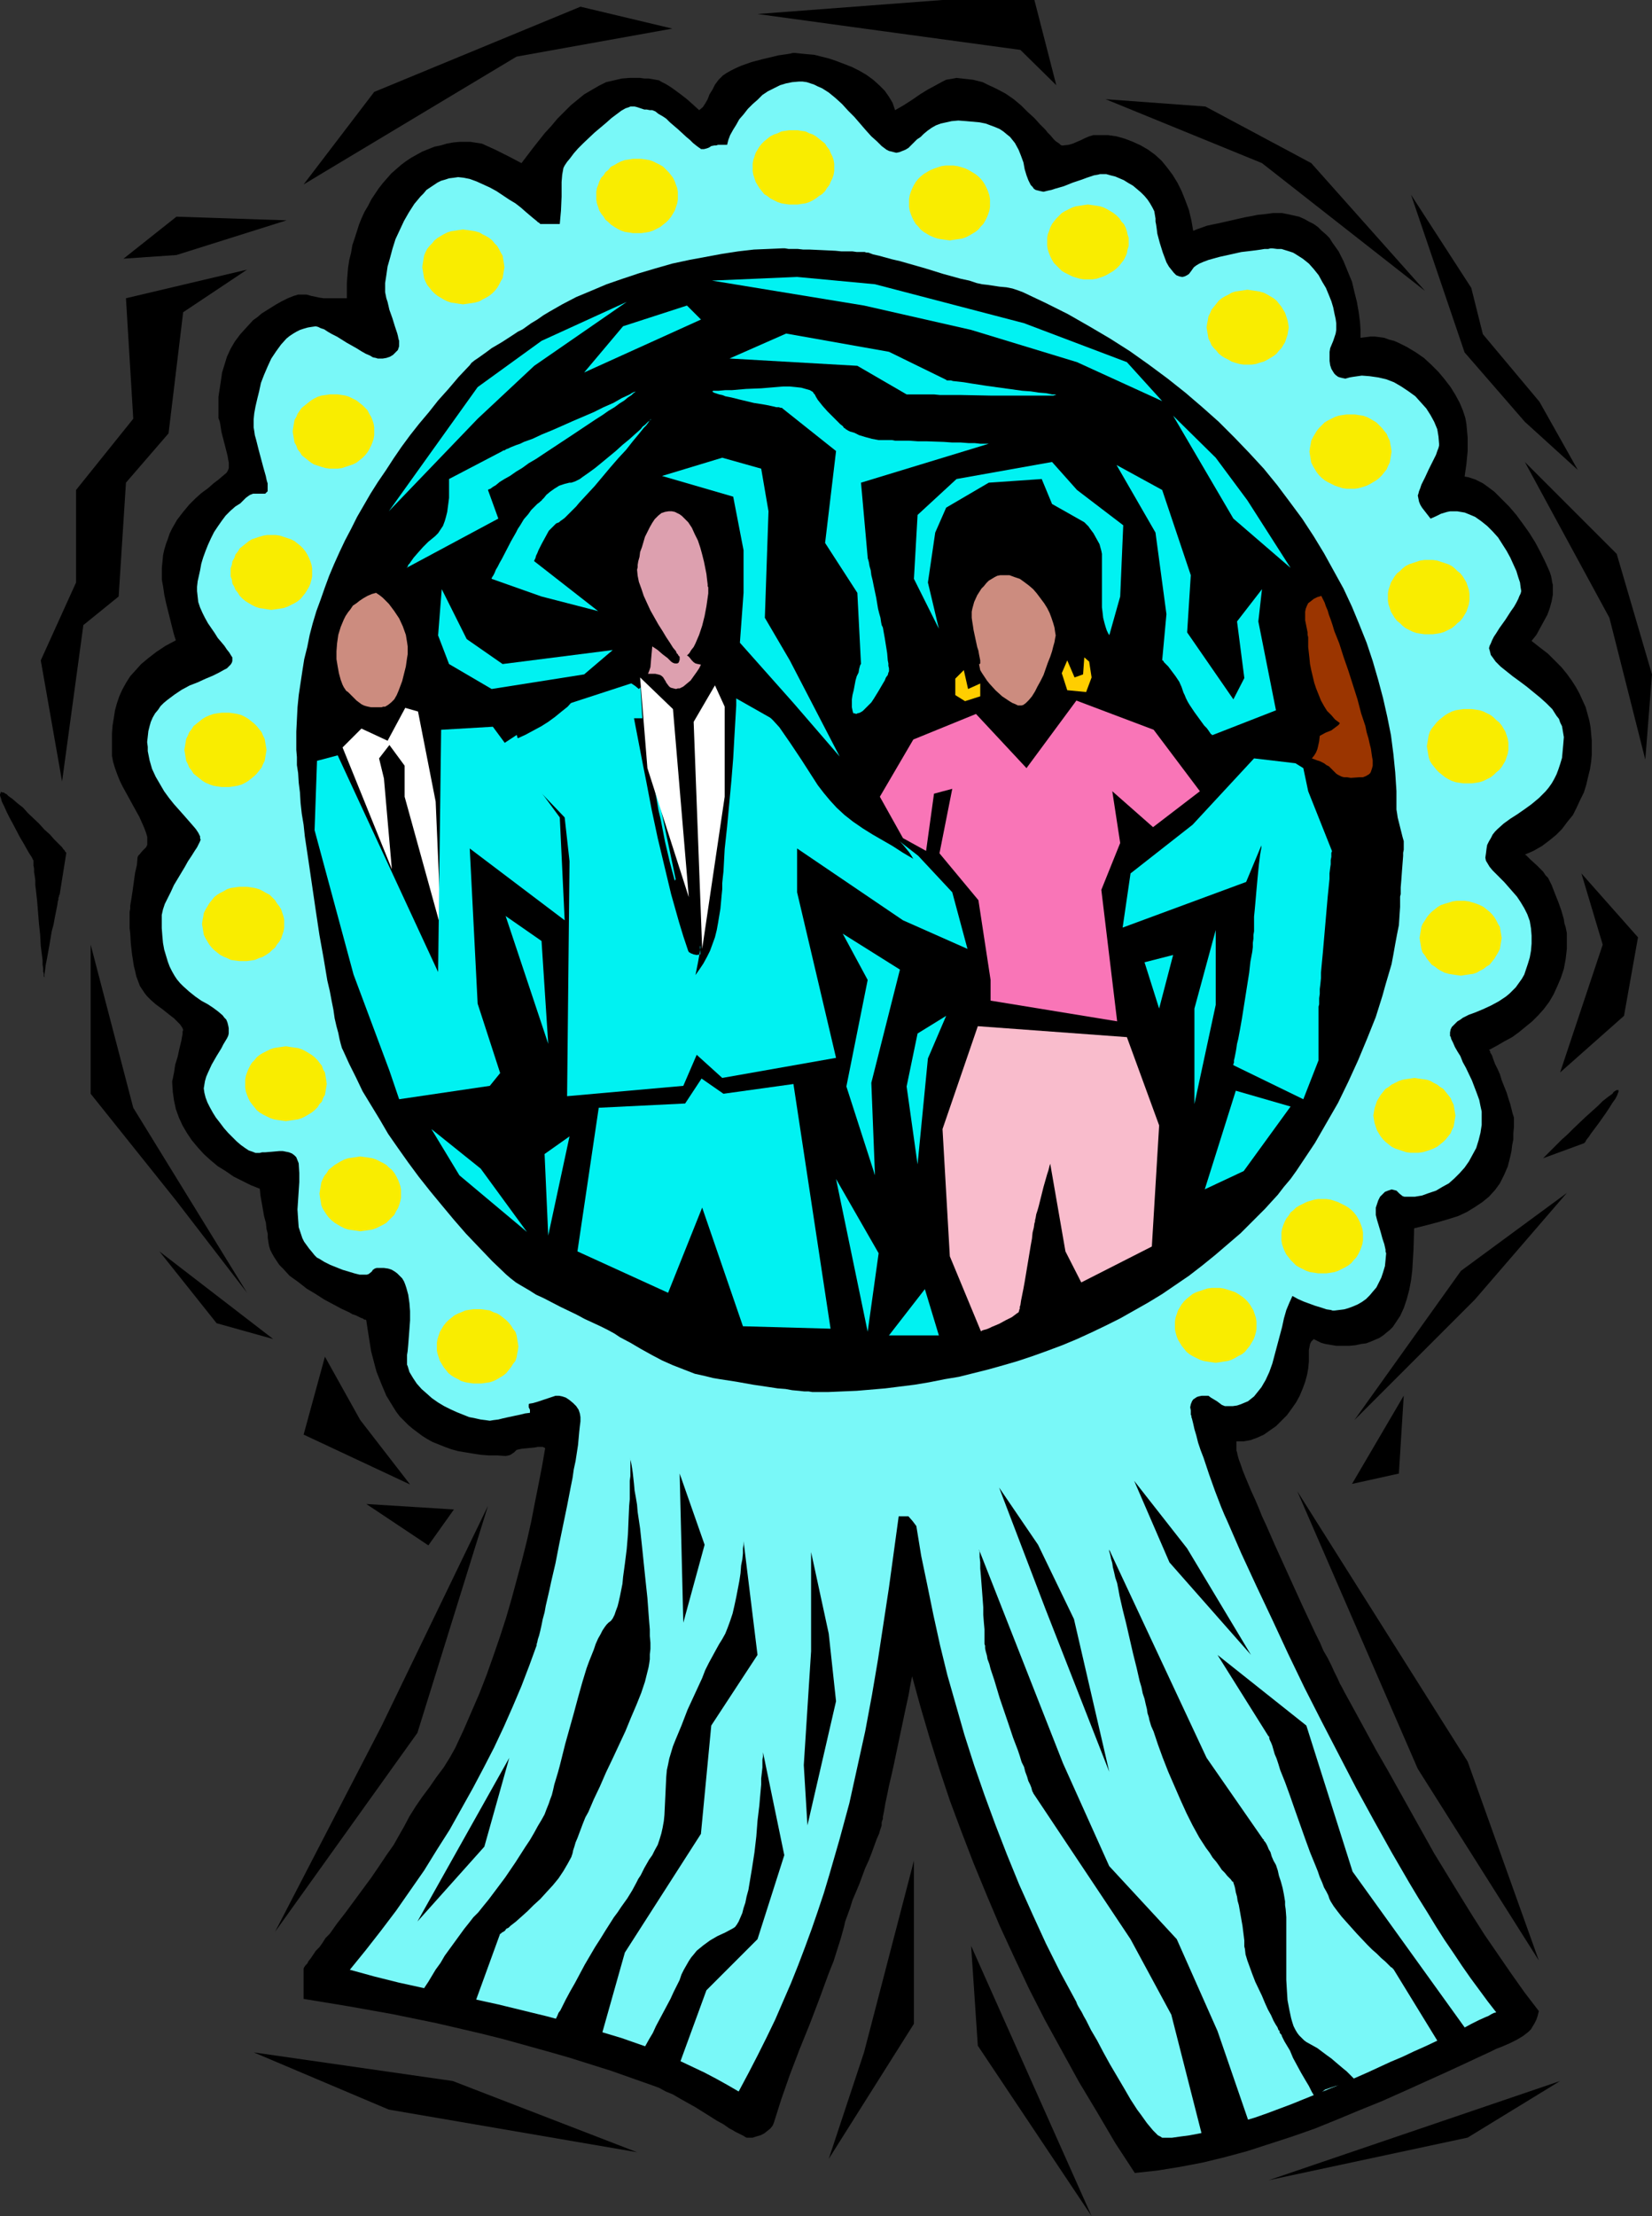 <?xml version="1.0" encoding="UTF-8" standalone="no"?>
<svg
   version="1.0"
   width="116.06mm"
   height="155.668mm"
   id="svg94"
   sodipodi:docname="Ribbon - Team.wmf"
   xmlns:inkscape="http://www.inkscape.org/namespaces/inkscape"
   xmlns:sodipodi="http://sodipodi.sourceforge.net/DTD/sodipodi-0.dtd"
   xmlns="http://www.w3.org/2000/svg"
   xmlns:svg="http://www.w3.org/2000/svg">
  <rect width="100%" height="100%" fill="#333333" stroke="none"/>
  <sodipodi:namedview
     id="namedview94"
     pagecolor="#ffffff"
     bordercolor="#000000"
     borderopacity="0.25"
     inkscape:showpageshadow="2"
     inkscape:pageopacity="0.0"
     inkscape:pagecheckerboard="0"
     inkscape:deskcolor="#d1d1d1"
     inkscape:document-units="mm" />
  <defs
     id="defs1">
    <pattern
       id="WMFhbasepattern"
       patternUnits="userSpaceOnUse"
       width="6"
       height="6"
       x="0"
       y="0" />
  </defs>
  <path
     style="fill:#000000;fill-opacity:1;fill-rule:evenodd;stroke:none"
     d="m 211.166,14.058 1.454,0.162 1.616,0.162 1.939,0.162 1.939,0.485 1.939,0.485 1.939,0.646 2.1,0.808 2.1,0.808 1.939,0.97 1.939,1.131 1.777,1.293 1.616,1.454 1.454,1.454 1.131,1.616 0.969,1.616 0.323,0.97 0.323,0.97 2.262,-1.293 2.262,-1.454 2.1,-1.454 2.1,-1.293 2.1,-1.131 1.777,-0.97 0.969,-0.485 0.969,-0.162 0.969,-0.162 0.808,-0.162 1.454,0.162 1.454,0.162 1.454,0.162 1.293,0.323 1.293,0.323 1.293,0.646 2.423,1.131 2.423,1.293 2.1,1.454 1.939,1.616 1.777,1.778 1.777,1.616 1.454,1.616 1.454,1.454 0.646,0.808 0.646,0.646 0.969,1.131 0.485,0.485 0.485,0.323 0.485,0.323 0.323,0.323 0.323,0.162 h 0.323 l 1.454,-0.162 1.131,-0.323 1.131,-0.485 1.131,-0.485 0.969,-0.485 1.131,-0.485 1.131,-0.323 h 1.293 2.585 l 2.262,0.323 2.262,0.646 2.1,0.808 2.1,0.97 1.939,1.131 1.777,1.293 1.777,1.616 1.454,1.778 1.454,1.939 1.293,2.101 1.131,2.262 0.969,2.424 0.969,2.585 0.646,2.747 0.485,2.747 h 0.162 l 0.323,-0.162 0.808,-0.323 0.969,-0.323 1.293,-0.485 1.454,-0.323 1.616,-0.323 3.554,-0.808 3.554,-0.808 1.777,-0.323 1.616,-0.323 1.616,-0.162 1.293,-0.162 1.131,-0.162 h 0.808 1.616 l 1.616,0.323 1.454,0.323 1.454,0.323 1.454,0.646 1.131,0.646 1.293,0.646 1.131,0.808 0.969,0.97 1.131,0.97 0.969,0.97 0.808,1.293 1.616,2.262 1.293,2.585 1.131,2.747 1.131,2.747 0.646,2.747 0.646,2.585 0.485,2.747 0.323,2.424 0.162,2.262 v 2.101 l 1.293,-0.162 1.293,-0.162 h 1.293 l 1.293,0.162 1.131,0.162 1.293,0.485 1.293,0.323 1.131,0.485 2.262,1.131 2.423,1.454 2.1,1.454 1.939,1.778 1.939,1.939 1.616,1.939 1.616,2.101 1.293,2.101 1.131,2.101 0.808,1.939 0.646,1.939 0.162,0.808 0.162,0.97 0.323,3.555 v 3.555 l -0.323,3.393 -0.485,3.393 0.969,0.162 0.969,0.323 0.969,0.323 0.969,0.485 0.969,0.485 1.131,0.808 1.939,1.454 1.939,1.939 1.939,1.939 1.939,2.262 1.777,2.424 1.616,2.262 1.616,2.585 1.293,2.424 1.131,2.262 0.969,2.101 0.485,1.131 0.323,0.97 0.162,0.808 0.162,0.97 0.162,0.646 v 0.646 1.939 l -0.323,1.778 -0.485,1.778 -0.646,1.778 -0.969,1.778 -0.969,1.778 -0.969,1.778 -1.293,1.616 2.262,1.778 2.1,1.616 1.777,1.778 1.777,1.778 1.454,1.778 1.293,1.778 1.131,1.778 0.969,1.778 0.808,1.778 0.808,1.778 0.485,1.778 0.485,1.778 0.323,1.778 0.162,1.778 0.162,1.778 v 1.778 1.939 l -0.162,1.778 -0.323,2.101 -0.485,1.939 -0.485,2.101 -0.646,2.101 -0.969,1.939 -0.969,2.101 -0.969,1.939 -1.454,1.778 -1.454,1.939 -1.616,1.616 -1.777,1.454 -1.939,1.454 -2.262,1.293 -2.262,0.97 0.323,0.162 0.323,0.323 0.808,0.808 1.777,1.616 1.616,1.616 0.646,0.97 0.646,0.646 0.485,0.97 0.485,0.97 0.808,2.101 0.969,2.424 0.808,2.262 0.646,2.262 0.162,1.131 0.323,0.97 0.162,0.808 0.162,0.808 v 0.646 0.485 3.07 l -0.323,2.747 -0.485,2.585 -0.808,2.424 -0.969,2.262 -0.969,2.101 -1.131,1.939 -1.454,1.939 -1.454,1.616 -1.616,1.616 -1.777,1.454 -1.777,1.454 -1.777,1.293 -2.1,1.131 -1.939,1.131 -2.1,1.131 v 0 l 0.162,0.162 0.162,0.162 v 0.323 l 0.485,0.808 0.323,0.97 0.485,1.293 0.646,1.293 0.646,1.454 0.485,1.616 1.293,3.232 0.485,1.616 0.485,1.454 0.323,1.293 0.323,1.293 0.323,0.97 v 0.808 1.778 l -0.162,1.616 v 1.616 l -0.323,1.616 -0.162,1.454 -0.323,1.454 -0.323,1.293 -0.323,1.293 -0.485,1.131 -0.485,1.131 -1.131,2.262 -1.293,1.778 -1.616,1.778 -1.777,1.454 -1.939,1.293 -2.1,1.293 -2.423,1.131 -2.585,0.808 -2.747,0.808 -3.07,0.808 -3.231,0.808 -0.162,5.494 -0.162,2.747 -0.162,2.747 -0.323,2.747 -0.485,2.585 -0.646,2.424 -0.808,2.424 -0.969,2.101 -0.646,0.97 -0.646,0.97 -0.646,0.97 -0.808,0.808 -0.808,0.646 -0.969,0.808 -0.969,0.646 -1.131,0.485 -1.131,0.485 -1.293,0.485 -1.293,0.162 -1.454,0.323 -1.616,0.162 h -1.616 -1.939 l -1.939,-0.323 -0.969,-0.162 -1.131,-0.323 -0.969,-0.485 -0.969,-0.485 -0.646,0.646 -0.323,0.646 -0.162,0.808 -0.162,0.808 v 1.616 1.454 l -0.162,1.778 -0.323,1.778 -0.485,1.778 -0.646,1.778 -0.808,1.939 -0.969,1.778 -1.131,1.616 -1.293,1.778 -1.454,1.454 -1.454,1.454 -1.616,1.131 -1.616,1.131 -1.777,0.808 -1.777,0.646 -1.777,0.323 h -1.939 v 2.424 l 0.162,0.485 0.162,0.808 0.323,1.131 0.485,1.293 0.485,1.454 0.646,1.616 0.808,1.939 0.808,1.939 0.969,2.101 0.969,2.262 0.969,2.424 1.131,2.424 2.262,5.171 2.423,5.333 2.423,5.332 2.423,5.333 2.423,5.171 1.131,2.424 1.131,2.262 0.969,2.262 1.131,1.939 0.969,1.939 0.808,1.778 0.808,1.616 0.646,1.454 0.646,1.131 0.485,0.97 2.747,5.009 2.908,5.333 2.908,5.333 3.07,5.332 6.139,10.988 6.139,10.988 6.624,10.827 3.393,5.494 3.393,5.333 3.554,5.171 3.554,5.171 3.554,5.009 3.716,4.848 -0.323,1.293 -0.323,0.97 -0.485,0.97 -0.485,0.808 -0.485,0.808 -0.646,0.646 -1.454,1.131 -1.616,0.97 -1.939,0.97 -2.262,0.97 -1.293,0.485 -1.293,0.646 -11.471,5.333 -11.794,5.332 -5.816,2.585 -5.978,2.424 -5.816,2.424 -5.978,2.424 -5.978,2.101 -5.978,1.939 -5.978,1.939 -5.978,1.616 -5.978,1.454 -5.978,1.131 -5.978,0.97 -5.978,0.646 -5.17,-7.918 -4.847,-8.241 -4.847,-8.08 -4.524,-8.241 -4.524,-8.241 -4.201,-8.241 -3.878,-8.241 -3.878,-8.403 -3.554,-8.403 -3.393,-8.241 -3.231,-8.403 -3.07,-8.241 -2.747,-8.241 -2.585,-8.241 -2.423,-8.241 -2.262,-8.241 -0.485,2.424 -0.485,2.747 -0.646,2.909 -0.646,3.07 -1.293,6.14 -1.293,6.14 -0.646,2.909 -0.646,2.747 -0.485,2.424 -0.485,2.262 -0.162,0.97 -0.162,0.97 -0.162,0.808 -0.162,0.808 v 0.485 l -0.162,0.485 -0.162,0.485 v 0.323 0.162 0.323 l -0.162,0.485 -0.162,0.485 -0.162,0.485 -0.162,0.646 -0.646,1.454 -0.646,1.778 -0.646,1.778 -0.808,2.101 -0.969,2.101 -1.616,4.363 -1.777,4.201 -0.646,2.101 -0.646,1.778 -0.646,1.778 -0.323,1.454 -0.808,2.909 -0.969,3.07 -0.969,3.07 -1.293,3.232 -2.423,6.625 -2.585,6.787 -2.747,6.787 -2.585,6.787 -1.131,3.232 -1.131,3.232 -0.969,3.07 -0.969,3.07 -0.323,0.808 -0.646,0.808 -0.808,0.646 -0.808,0.646 -0.969,0.485 -1.131,0.323 -0.969,0.323 h -0.969 -0.323 -0.323 l -0.323,-0.162 -0.485,-0.323 -0.969,-0.485 -1.293,-0.646 -0.808,-0.485 -0.646,-0.323 -1.616,-1.131 -1.777,-0.97 -1.777,-1.131 -3.878,-2.424 -4.039,-2.262 -1.939,-1.131 -1.939,-0.808 -1.777,-0.97 -1.777,-0.646 -5.493,-1.939 -5.493,-1.939 -5.655,-1.778 -5.655,-1.778 -5.655,-1.616 -5.816,-1.616 -5.816,-1.616 -5.816,-1.454 -11.794,-2.747 -11.794,-2.424 -11.794,-2.101 -11.794,-1.939 v -0.97 -0.97 -1.939 -4.04 -0.162 l 0.162,-0.323 0.323,-0.485 0.485,-0.485 0.323,-0.646 0.646,-0.808 0.646,-0.97 0.646,-0.97 0.969,-0.97 0.808,-1.131 0.808,-1.293 1.131,-1.131 1.939,-2.747 1.131,-1.454 1.131,-1.454 4.524,-6.14 2.262,-3.07 2.1,-3.07 1.939,-2.909 1.939,-2.747 1.454,-2.585 0.646,-1.131 0.646,-1.131 1.454,-2.747 1.616,-2.585 1.777,-2.585 1.939,-2.585 1.777,-2.585 1.939,-2.585 1.616,-2.585 1.454,-2.585 2.262,-4.848 2.1,-4.848 2.1,-4.848 1.939,-5.009 1.777,-5.009 1.777,-5.171 1.616,-5.009 1.454,-5.009 2.747,-10.18 1.293,-5.171 1.131,-5.009 0.969,-5.009 0.969,-4.848 0.969,-5.009 0.808,-4.686 -0.646,-0.323 h -0.485 -0.808 l -0.808,0.162 -1.616,0.162 -1.777,0.162 -0.808,0.162 -0.646,0.162 -0.323,0.323 -0.323,0.323 -0.485,0.323 -0.485,0.323 -0.485,0.162 -0.808,0.162 -2.262,-0.162 h -2.262 l -2.1,-0.162 -2.1,-0.323 -1.939,-0.323 -1.939,-0.323 -1.777,-0.485 -1.777,-0.646 -3.231,-1.293 -1.454,-0.808 -1.293,-0.808 -1.293,-0.97 -1.293,-0.97 -1.131,-0.97 -1.131,-1.131 -1.131,-1.131 -0.969,-1.293 -0.808,-1.293 -1.777,-2.909 -1.293,-3.07 -0.646,-1.616 -0.646,-1.616 -0.485,-1.778 -0.969,-3.717 -0.646,-4.04 -0.646,-4.201 -0.162,-0.162 H 96.778 l -0.485,-0.323 -0.485,-0.162 -0.646,-0.323 -0.646,-0.323 -0.969,-0.323 -0.808,-0.485 -2.1,-0.97 -2.1,-1.131 -2.423,-1.293 -2.262,-1.454 -2.423,-1.454 -2.262,-1.778 -2.262,-1.616 -1.777,-1.939 -0.969,-0.97 -0.646,-0.97 -0.646,-0.97 -0.646,-1.131 -0.485,-0.97 -0.323,-1.131 -0.162,-0.97 -0.162,-1.131 v -0.485 -0.485 l -0.323,-1.293 -0.162,-1.616 -0.485,-1.778 -0.646,-3.717 -0.323,-1.778 -0.162,-1.778 -2.423,-0.97 -2.262,-1.131 -2.262,-1.131 -2.1,-1.454 -2.1,-1.293 -1.939,-1.616 -1.777,-1.616 -1.616,-1.778 -1.616,-1.939 -1.293,-1.939 -1.131,-1.939 -0.969,-2.101 -0.808,-2.262 -0.485,-2.262 -0.323,-2.262 -0.162,-2.424 v -0.485 l 0.162,-0.646 0.162,-0.808 0.162,-0.808 0.323,-2.101 0.646,-2.101 0.485,-2.262 0.485,-1.939 0.162,-0.97 0.162,-0.808 v -0.646 l 0.162,-0.485 -0.162,-0.485 -0.323,-0.485 -0.323,-0.485 -0.485,-0.485 -0.485,-0.485 -0.646,-0.646 -1.454,-1.131 -1.616,-1.293 -1.777,-1.293 -1.454,-1.293 -0.808,-0.808 -0.646,-0.808 -0.646,-0.97 -0.646,-0.97 -0.485,-1.293 -0.485,-1.293 -0.323,-1.454 -0.323,-1.293 -0.485,-3.07 -0.323,-2.909 -0.162,-2.747 -0.162,-1.293 v -1.131 -2.101 -0.485 -0.646 l 0.162,-0.808 v -0.808 l 0.323,-1.939 0.323,-2.101 0.646,-4.686 0.485,-2.101 0.162,-1.939 0.162,-0.485 0.323,-0.323 0.808,-0.97 0.485,-0.485 0.485,-0.485 0.323,-0.646 v -0.808 -1.293 l -0.323,-1.131 -0.485,-1.293 -0.646,-1.454 -0.646,-1.454 -0.808,-1.454 -1.777,-3.232 -1.777,-3.232 -0.808,-1.616 -0.646,-1.616 -0.646,-1.778 -0.485,-1.616 -0.323,-1.616 v -1.778 -4.201 l 0.162,-2.101 0.323,-1.939 0.323,-2.101 0.485,-1.778 0.646,-1.939 0.808,-1.778 0.969,-1.778 1.131,-1.778 1.454,-1.616 1.454,-1.616 1.939,-1.616 2.1,-1.616 2.423,-1.616 2.747,-1.454 -0.323,-0.97 -0.323,-1.131 -0.646,-2.585 -1.293,-5.171 -0.485,-2.262 -0.162,-1.131 -0.162,-1.131 -0.162,-0.808 -0.162,-0.97 v -0.646 -0.485 -1.939 l 0.162,-1.616 0.162,-1.778 0.323,-1.454 0.485,-1.616 0.485,-1.293 0.485,-1.454 0.646,-1.293 0.646,-1.131 0.646,-1.131 1.616,-2.101 1.616,-1.939 1.616,-1.616 1.616,-1.454 1.777,-1.293 1.454,-1.293 1.293,-0.97 1.131,-0.97 0.969,-0.808 0.323,-0.485 0.162,-0.323 0.162,-0.485 v -0.323 -0.485 -0.646 l -0.162,-0.808 -0.162,-0.97 -0.485,-1.939 -1.131,-4.363 -0.323,-2.101 -0.162,-0.808 -0.323,-0.808 v -0.646 -0.485 -4.525 l 0.323,-2.101 0.323,-2.101 0.323,-2.262 0.646,-2.101 0.646,-2.101 0.969,-2.101 1.131,-1.939 1.454,-1.939 1.616,-1.778 1.777,-1.939 1.131,-0.808 1.131,-0.97 1.293,-0.808 1.293,-0.808 1.293,-0.808 1.454,-0.808 1.616,-0.808 1.616,-0.646 1.131,-0.323 h 0.969 1.293 l 1.131,0.323 2.262,0.485 1.131,0.162 h 0.808 5.332 V 77.241 75.14 l 0.162,-2.101 0.162,-1.939 0.323,-2.101 0.485,-1.939 0.323,-1.939 0.646,-1.939 1.131,-3.555 0.646,-1.616 0.808,-1.778 0.969,-1.616 0.808,-1.616 0.969,-1.454 0.969,-1.454 1.131,-1.454 1.131,-1.293 1.131,-1.293 1.293,-1.131 1.293,-1.131 1.293,-0.97 1.454,-0.97 1.454,-0.808 1.454,-0.808 1.616,-0.646 1.616,-0.646 1.616,-0.323 1.616,-0.485 1.777,-0.323 1.777,-0.162 h 1.777 0.969 l 0.969,0.162 2.1,0.323 1.777,0.808 1.777,0.808 3.554,1.778 3.393,1.778 3.07,-4.04 3.07,-3.878 1.777,-1.939 1.616,-1.939 1.777,-1.778 1.777,-1.778 1.777,-1.454 1.777,-1.454 1.939,-1.131 1.939,-1.131 1.939,-0.97 2.1,-0.485 2.1,-0.485 2.1,-0.162 h 2.747 l 1.131,0.162 h 1.131 l 0.969,0.162 1.777,0.323 0.808,0.485 0.969,0.485 0.808,0.485 0.969,0.646 1.131,0.808 1.293,0.97 1.454,1.131 1.454,1.293 1.777,1.616 0.969,-0.808 0.646,-0.97 0.646,-1.131 0.485,-1.293 0.808,-1.293 0.646,-1.293 0.969,-1.293 0.485,-0.485 0.646,-0.646 0.969,-0.646 1.131,-0.646 1.293,-0.646 1.454,-0.646 2.747,-0.97 3.07,-0.808 2.747,-0.646 1.293,-0.323 1.131,-0.162 1.131,-0.162 0.969,-0.162 0.646,-0.162 z"
     id="path1" />
  <path
     style="fill:#79f8f8;fill-opacity:1;fill-rule:evenodd;stroke:none"
     d="m 212.136,21.653 h 0.969 l 1.131,0.162 0.969,0.323 0.969,0.323 0.969,0.485 1.131,0.485 1.777,1.131 1.777,1.454 1.777,1.616 1.616,1.778 1.616,1.616 3.07,3.555 1.454,1.616 1.454,1.293 1.293,1.293 1.293,0.97 0.646,0.323 0.646,0.162 0.646,0.162 0.646,0.162 0.808,-0.162 0.808,-0.323 0.808,-0.323 0.808,-0.485 1.454,-1.454 0.808,-0.808 0.969,-0.646 0.808,-0.808 0.969,-0.808 1.131,-0.808 1.131,-0.646 1.293,-0.485 1.454,-0.323 1.454,-0.323 1.777,-0.162 2.1,0.162 1.777,0.162 1.777,0.162 1.616,0.323 1.293,0.485 1.293,0.485 1.131,0.485 0.969,0.646 0.969,0.808 0.808,0.646 0.646,0.808 0.646,0.808 0.969,1.778 0.646,1.616 0.646,1.778 0.323,1.778 0.485,1.616 0.485,1.293 0.646,1.293 0.485,0.485 0.323,0.485 0.485,0.323 0.646,0.162 0.646,0.162 0.808,0.162 0.646,-0.162 0.646,-0.162 0.808,-0.162 0.969,-0.323 1.131,-0.323 1.131,-0.323 2.423,-0.97 2.423,-0.808 1.293,-0.485 0.969,-0.323 0.969,-0.323 0.969,-0.162 0.646,-0.162 h 0.485 1.131 l 1.131,0.323 1.293,0.323 1.131,0.485 1.131,0.485 1.293,0.808 1.131,0.646 2.1,1.778 0.969,0.97 0.808,0.97 0.646,0.97 0.646,1.131 0.485,0.97 0.162,0.97 0.162,0.97 v 0.808 l 0.162,0.808 0.162,1.131 0.162,1.293 0.646,2.424 0.808,2.585 0.485,1.293 0.485,1.293 0.646,1.131 0.646,0.808 0.646,0.808 0.646,0.646 0.808,0.323 0.808,0.162 0.646,-0.162 0.646,-0.323 0.485,-0.323 0.485,-0.646 0.808,-1.131 0.646,-0.485 0.808,-0.485 1.131,-0.485 1.293,-0.485 2.908,-0.808 2.908,-0.646 2.908,-0.646 2.747,-0.323 1.293,-0.162 1.131,-0.162 0.969,-0.162 h 0.969 l 0.646,-0.162 h 0.485 l 1.293,0.162 h 1.131 l 2.1,0.646 0.969,0.323 0.808,0.485 1.777,1.131 1.616,1.293 1.293,1.454 1.293,1.616 0.969,1.778 0.969,1.616 0.808,1.939 0.646,1.616 0.485,1.616 0.323,1.616 0.323,1.454 0.162,1.131 v 0.808 0.97 l -0.162,0.97 -0.646,1.939 -0.808,1.939 -0.162,0.97 v 0.808 0.808 0.808 l 0.162,1.131 0.323,0.97 0.485,0.808 0.323,0.485 0.323,0.323 0.646,0.485 0.485,0.162 0.646,0.162 0.808,0.162 1.131,-0.323 0.969,-0.162 2.262,-0.323 2.1,0.162 2.262,0.323 2.1,0.485 2.1,0.808 1.939,1.131 1.939,1.293 1.777,1.293 1.454,1.616 1.454,1.616 1.131,1.778 0.969,1.778 0.808,1.939 0.323,1.939 0.162,1.939 v 0.485 l -0.162,0.646 -0.323,0.808 -0.323,0.97 -0.969,1.939 -0.969,1.939 -0.969,2.101 -0.969,1.939 -0.323,0.97 -0.323,0.808 -0.162,0.646 -0.162,0.485 0.162,0.808 0.162,0.808 0.323,0.808 0.485,0.808 1.131,1.454 1.131,1.454 1.454,-0.646 1.293,-0.646 1.616,-0.485 0.808,-0.162 h 0.969 0.969 l 0.969,0.162 0.969,0.162 0.808,0.323 1.939,0.808 1.616,1.131 1.616,1.293 1.454,1.454 1.454,1.616 1.131,1.778 1.131,1.778 0.969,1.778 0.808,1.778 0.808,1.778 0.485,1.616 0.485,1.454 0.162,1.293 0.162,0.97 -0.162,0.646 -0.323,0.646 -0.323,0.808 -0.485,0.97 -0.646,1.131 -0.808,1.131 -1.454,2.262 -1.616,2.262 -0.808,1.293 -0.646,0.97 -0.485,0.97 -0.323,0.808 -0.323,0.646 -0.162,0.646 0.162,0.485 0.162,0.646 0.162,0.646 0.485,0.646 0.808,1.131 1.293,1.293 1.616,1.293 1.616,1.293 1.777,1.293 1.939,1.454 1.777,1.454 1.777,1.454 1.616,1.454 1.616,1.616 1.131,1.778 0.646,0.808 0.323,0.97 0.485,0.97 0.162,0.97 0.162,0.97 0.162,0.97 -0.162,1.939 -0.162,1.778 -0.162,1.778 -0.485,1.616 -0.485,1.454 -0.485,1.293 -0.646,1.293 -0.646,1.131 -0.808,1.131 -0.808,0.97 -1.777,1.778 -1.939,1.616 -1.777,1.293 -2.1,1.454 -1.777,1.131 -1.777,1.293 -1.616,1.454 -0.646,0.646 -0.646,0.808 -0.485,0.97 -0.485,0.808 -0.485,0.97 -0.162,0.97 -0.162,1.293 -0.162,1.131 0.162,0.808 0.485,0.808 0.485,0.808 0.808,0.97 0.969,0.97 0.969,0.97 1.131,1.131 1.131,1.293 1.131,1.293 1.131,1.293 0.969,1.454 0.969,1.616 0.808,1.616 0.646,1.778 0.323,1.939 0.162,1.939 v 2.101 l -0.162,1.939 -0.323,1.778 -0.485,1.616 -0.485,1.454 -0.485,1.454 -0.646,1.131 -0.808,1.131 -0.808,1.131 -0.808,0.808 -0.808,0.808 -0.969,0.808 -1.939,1.293 -2.1,1.131 -2.1,0.97 -1.939,0.808 -1.777,0.646 -1.616,0.808 -0.646,0.485 -0.808,0.485 -0.485,0.485 -0.485,0.485 -0.485,0.485 -0.323,0.646 -0.162,0.808 v 0.808 0.162 l 0.162,0.162 0.162,0.646 0.485,0.97 0.485,1.131 0.646,1.131 0.808,1.293 0.646,1.616 0.808,1.454 1.616,3.393 1.293,3.393 0.646,1.778 0.323,1.616 0.323,1.454 v 1.454 2.101 l -0.323,2.101 -0.485,1.939 -0.646,2.101 -0.969,1.778 -0.969,1.778 -1.131,1.616 -1.293,1.454 -1.454,1.454 -1.454,1.293 -1.777,0.97 -1.616,0.97 -1.939,0.646 -1.777,0.646 -1.939,0.323 h -1.939 -0.808 l -0.485,-0.162 -0.808,-0.646 -0.485,-0.485 -0.323,-0.323 -0.646,-0.162 -0.646,-0.162 -0.969,0.323 -0.808,0.323 -0.646,0.646 -0.646,0.646 -0.485,0.97 -0.323,0.97 -0.323,0.97 v 0.808 0.485 0.646 l 0.323,1.293 0.485,1.616 0.485,1.616 0.485,1.778 0.485,1.454 0.323,1.454 v 0.485 l 0.162,0.485 -0.162,1.778 -0.162,1.616 -0.485,1.616 -0.485,1.454 -0.646,1.293 -0.646,1.293 -0.969,1.131 -0.808,0.97 -0.969,0.97 -1.131,0.808 -1.131,0.646 -1.131,0.485 -1.293,0.485 -1.131,0.323 -1.293,0.162 -1.293,0.162 h -0.485 l -0.485,-0.162 -1.131,-0.162 -1.454,-0.485 -1.616,-0.485 -3.07,-1.131 -1.454,-0.646 -1.454,-0.808 -0.808,1.778 -0.808,1.939 -0.646,2.262 -0.485,2.262 -1.293,4.848 -0.646,2.424 -0.646,2.424 -0.808,2.262 -0.969,2.101 -1.131,1.939 -0.646,0.808 -0.646,0.808 -0.646,0.808 -0.808,0.646 -0.808,0.646 -1.939,0.808 -0.969,0.323 -1.131,0.162 h -1.131 -0.969 l -0.808,-0.323 -1.293,-0.97 -1.616,-0.97 -0.646,-0.485 h -0.808 -0.969 l -0.808,0.162 -0.485,0.162 -0.485,0.323 -0.485,0.323 -0.323,0.485 -0.323,0.808 -0.162,0.808 0.162,0.808 v 0.323 0.162 0.162 0.162 0.323 l 0.162,0.323 v 0.323 l 0.162,0.485 0.323,1.293 0.323,1.454 0.485,1.616 0.485,1.939 0.646,1.939 0.808,2.101 1.454,4.363 1.616,4.525 0.808,2.101 0.808,2.101 0.808,1.939 0.808,1.778 3.716,8.564 4.039,8.726 4.201,8.888 4.201,9.049 4.362,9.049 4.524,8.888 4.685,9.049 4.524,8.726 4.685,8.564 4.685,8.403 4.685,8.08 2.423,4.04 2.423,3.878 2.262,3.717 2.262,3.555 2.423,3.555 2.262,3.393 2.262,3.232 2.262,3.07 2.262,3.07 2.262,2.909 -0.646,0.162 -0.646,0.323 -0.808,0.485 -0.808,0.323 -1.777,0.808 -1.939,0.97 -2.1,1.131 -2.262,1.131 -2.585,1.131 -2.585,1.293 -2.747,1.293 -2.908,1.293 -3.07,1.454 -3.07,1.293 -6.301,2.909 -6.624,2.909 -6.786,2.747 -6.786,2.747 -6.463,2.424 -3.231,1.131 -3.231,0.97 -3.07,0.97 -2.908,0.97 -2.747,0.646 -2.747,0.646 -2.585,0.485 -2.423,0.323 -2.262,0.323 h -2.1 -0.485 l -0.485,-0.323 -0.646,-0.323 -0.646,-0.646 -0.646,-0.646 -0.808,-0.97 -0.808,-0.97 -0.808,-1.131 -0.808,-1.131 -0.969,-1.293 -1.777,-2.747 -1.777,-3.07 -3.716,-6.302 -1.777,-3.232 -1.616,-3.07 -1.616,-2.747 -0.646,-1.293 -0.646,-1.293 -0.646,-1.131 -0.485,-0.97 -0.485,-0.808 -0.485,-0.808 -0.323,-0.646 -0.162,-0.485 -4.201,-7.756 -3.878,-7.756 -3.554,-7.756 -3.554,-7.918 -3.231,-7.918 -3.07,-7.918 -2.908,-7.918 -2.747,-7.918 -2.585,-8.08 -2.262,-7.918 -2.262,-7.918 -1.939,-7.918 -1.777,-8.08 -1.616,-7.918 -1.616,-7.756 -1.293,-7.918 -0.969,-1.293 -1.131,-1.293 h -2.585 l -2.585,18.906 -1.454,9.534 -1.454,9.534 -1.616,9.534 -1.777,9.534 -2.1,9.534 -2.1,9.534 -2.585,9.534 -2.747,9.534 -1.454,4.848 -1.616,4.848 -1.616,4.686 -1.777,4.848 -1.777,4.686 -1.939,4.848 -2.1,4.848 -2.1,4.848 -2.262,4.686 -2.423,4.848 -2.423,4.686 -2.585,4.848 -3.07,-1.778 -2.908,-1.616 -3.07,-1.616 -3.07,-1.454 -3.07,-1.454 -3.231,-1.454 -6.301,-2.585 -6.463,-2.262 -6.463,-1.939 -6.463,-1.939 -6.463,-1.778 -6.624,-1.616 -6.624,-1.616 -13.248,-2.909 -13.248,-2.909 -6.463,-1.616 -6.463,-1.778 4.201,-5.171 4.039,-5.171 4.039,-5.333 3.716,-5.333 3.716,-5.332 3.393,-5.494 3.393,-5.333 3.07,-5.494 3.07,-5.494 2.908,-5.494 2.747,-5.333 2.585,-5.494 2.423,-5.494 2.262,-5.332 2.1,-5.494 1.939,-5.333 v -0.323 l 0.162,-0.485 0.162,-0.808 0.323,-0.97 0.323,-1.293 0.323,-1.454 0.323,-1.616 0.485,-1.778 0.323,-1.778 0.485,-2.101 0.485,-2.101 0.485,-2.262 1.131,-4.848 0.969,-5.009 2.1,-10.18 0.969,-5.009 0.485,-2.424 0.323,-2.262 0.485,-2.262 0.323,-2.101 0.323,-2.101 0.162,-1.778 0.162,-1.778 0.162,-1.454 0.162,-1.293 v -1.131 l -0.162,-0.97 -0.323,-0.97 -0.646,-0.97 -0.808,-0.808 -0.969,-0.808 -0.969,-0.646 -0.969,-0.323 -0.808,-0.162 h -0.969 l -0.969,0.323 -1.939,0.646 -1.939,0.646 -1.131,0.323 -0.969,0.162 -0.162,0.162 v 0.323 0.485 l 0.323,0.646 v 0.485 0.323 l -1.293,0.162 -1.293,0.323 -3.07,0.646 -1.454,0.323 -1.293,0.323 -1.293,0.162 -0.969,0.162 -1.131,-0.162 -1.293,-0.162 -1.454,-0.323 -1.616,-0.323 -1.616,-0.646 -1.616,-0.646 -1.777,-0.808 -1.616,-0.808 -1.616,-0.97 -1.616,-1.131 -1.454,-1.293 -1.293,-1.131 -1.293,-1.454 -0.969,-1.454 -0.969,-1.616 -0.485,-1.616 -0.162,-0.323 v -0.646 -0.646 -0.646 -0.646 l 0.162,-0.97 0.162,-1.778 0.162,-2.101 0.162,-2.101 0.162,-2.262 v -2.424 l -0.162,-2.101 -0.323,-2.262 -0.485,-1.778 -0.323,-0.97 -0.323,-0.808 -0.485,-0.808 -0.646,-0.646 -0.646,-0.646 -0.646,-0.485 -0.808,-0.485 -0.969,-0.323 -1.131,-0.162 h -1.131 -0.808 l -0.485,0.162 -0.485,0.323 -0.323,0.485 -0.808,0.646 -0.485,0.162 h -0.808 -0.485 -0.646 l -1.293,-0.323 -1.616,-0.485 -1.616,-0.485 -1.616,-0.646 -1.616,-0.646 -1.616,-0.808 -1.293,-0.808 -0.646,-0.323 -0.646,-0.646 -0.646,-0.808 -0.808,-0.97 -1.293,-1.778 -0.485,-0.97 -0.323,-0.97 -0.323,-0.97 -0.323,-0.97 -0.162,-2.262 -0.162,-2.424 0.162,-2.424 0.323,-4.848 v -2.424 l -0.162,-2.585 -0.323,-0.808 -0.323,-0.808 -0.485,-0.485 -0.646,-0.485 -0.808,-0.323 -0.808,-0.162 -0.808,-0.162 h -0.969 l -1.777,0.162 -1.939,0.162 h -0.808 l -0.646,0.162 h -0.646 -0.485 l -0.808,-0.323 -0.969,-0.323 -0.969,-0.646 -1.131,-0.808 -1.131,-0.97 -1.131,-1.131 -1.131,-1.131 -1.131,-1.293 -0.969,-1.293 -1.131,-1.454 -0.808,-1.293 -0.808,-1.454 -0.646,-1.293 -0.485,-1.293 -0.323,-1.293 -0.162,-1.131 0.162,-0.97 0.162,-0.97 0.323,-1.131 0.485,-1.131 0.969,-2.101 1.293,-2.262 1.293,-2.101 0.485,-0.97 0.485,-0.808 0.485,-0.808 0.323,-0.646 0.162,-0.646 v -0.485 -0.97 l -0.162,-0.808 -0.162,-0.646 -0.323,-0.808 -0.485,-0.485 -0.485,-0.646 -1.131,-0.97 -1.293,-0.97 -1.454,-0.97 -1.777,-0.97 -1.616,-1.131 -1.616,-1.293 -1.616,-1.454 -0.808,-0.808 -0.808,-0.97 -0.646,-0.97 -0.646,-1.131 -0.646,-1.293 -0.485,-1.293 -0.485,-1.616 -0.485,-1.616 -0.323,-1.778 -0.162,-1.778 -0.162,-2.101 v -2.262 -1.293 l 0.323,-1.454 0.485,-1.454 0.808,-1.616 0.808,-1.616 0.808,-1.778 1.939,-3.232 0.969,-1.616 0.808,-1.454 0.969,-1.454 0.808,-1.293 0.646,-0.97 0.485,-0.97 0.323,-0.646 v -0.162 l 0.162,-0.162 -0.162,-0.485 v -0.485 l -0.485,-0.97 -0.646,-0.97 -0.969,-1.131 -1.131,-1.293 -1.131,-1.293 -1.293,-1.454 -1.293,-1.454 -1.293,-1.616 -1.293,-1.778 -1.131,-1.939 -1.131,-1.939 -0.969,-2.101 -0.646,-2.262 -0.485,-2.424 v -1.131 l -0.162,-1.293 0.162,-1.454 0.162,-1.454 0.323,-1.293 0.323,-1.131 0.485,-1.131 0.646,-1.131 0.808,-0.97 0.646,-0.97 0.808,-0.808 0.969,-0.808 1.939,-1.454 1.939,-1.293 2.1,-1.131 2.1,-0.808 2.1,-0.97 1.939,-0.808 1.616,-0.808 1.454,-0.808 0.646,-0.323 0.485,-0.485 0.485,-0.485 0.323,-0.485 0.162,-0.485 v -0.646 -0.323 l -0.323,-0.485 -0.485,-0.808 -0.646,-0.808 -0.646,-0.97 -0.808,-0.97 -0.969,-1.131 -0.808,-1.293 -1.777,-2.585 -0.808,-1.454 -0.646,-1.293 -0.646,-1.454 -0.485,-1.454 -0.162,-1.454 -0.162,-1.454 v -1.131 l 0.162,-1.454 0.323,-1.454 0.323,-1.454 0.323,-1.778 0.485,-1.616 0.646,-1.778 0.646,-1.616 0.808,-1.778 0.808,-1.616 0.969,-1.454 1.131,-1.616 0.969,-1.293 1.293,-1.293 1.293,-1.131 1.293,-0.808 0.323,-0.323 0.323,-0.323 0.808,-0.808 0.646,-0.485 0.485,-0.323 0.808,-0.323 h 0.808 2.423 l 0.323,-0.323 0.162,-0.162 0.162,-0.162 v -0.162 -1.616 -0.323 l -0.162,-0.485 -0.162,-0.646 -0.162,-0.808 -0.323,-1.131 -0.323,-1.131 -0.646,-2.424 -0.646,-2.424 -0.646,-2.585 -0.323,-1.131 -0.162,-1.131 -0.162,-0.97 v -0.808 -0.646 -0.646 l 0.162,-1.616 0.323,-1.778 0.485,-2.101 0.485,-1.939 0.485,-2.262 0.808,-2.101 0.969,-2.262 0.969,-2.101 1.293,-1.939 1.293,-1.778 1.454,-1.616 0.808,-0.646 0.969,-0.646 0.808,-0.485 0.969,-0.485 0.969,-0.323 1.131,-0.323 0.969,-0.162 1.131,-0.162 0.646,0.162 0.646,0.323 0.969,0.323 0.969,0.646 1.131,0.646 1.293,0.646 2.585,1.616 2.585,1.454 1.293,0.808 1.131,0.646 1.131,0.485 0.808,0.485 0.808,0.162 0.485,0.162 h 1.293 l 0.969,-0.162 0.969,-0.323 0.808,-0.485 0.646,-0.646 0.646,-0.646 0.323,-0.97 V 90.976 90.491 l -0.162,-0.485 -0.162,-0.808 -0.162,-0.646 -0.323,-0.97 -0.323,-0.97 -0.646,-2.101 -0.808,-2.262 -0.485,-2.101 -0.323,-0.97 -0.162,-0.808 -0.162,-0.808 V 76.756 75.948 75.14 l 0.323,-2.101 0.323,-2.262 0.646,-2.262 0.646,-2.424 0.808,-2.585 1.131,-2.424 1.131,-2.424 1.293,-2.262 1.454,-2.262 1.616,-1.939 0.808,-0.808 0.808,-0.97 1.939,-1.293 0.969,-0.646 0.969,-0.485 1.131,-0.323 0.969,-0.323 1.293,-0.162 1.131,-0.162 1.454,0.162 1.616,0.323 1.777,0.646 1.777,0.808 1.777,0.808 1.777,0.97 3.393,2.262 1.616,0.97 1.454,1.131 1.293,1.131 1.131,0.97 0.969,0.808 0.808,0.646 0.323,0.323 0.323,0.162 0.162,0.162 0.162,0.162 h 5.17 l 0.162,-1.778 0.162,-1.778 0.162,-3.717 v -3.878 l 0.162,-1.939 0.323,-1.778 0.162,-0.323 0.162,-0.323 0.323,-0.485 0.323,-0.485 0.808,-0.97 0.969,-1.293 1.131,-1.293 1.454,-1.454 2.908,-2.747 3.07,-2.585 1.454,-1.293 1.293,-0.97 1.293,-0.97 1.131,-0.646 0.485,-0.162 0.485,-0.162 0.323,-0.162 h 0.323 0.808 l 0.646,0.162 0.969,0.323 0.969,0.323 h 0.646 l 0.808,0.162 h 0.646 l 0.808,0.323 0.808,0.646 1.131,0.646 0.969,0.646 0.969,0.97 2.262,1.939 2.1,1.939 0.969,0.808 0.808,0.808 0.808,0.646 0.646,0.485 0.485,0.323 0.162,0.162 h 0.485 0.323 l 0.646,-0.162 0.485,-0.162 0.323,-0.162 0.485,-0.323 0.808,-0.162 h 0.485 l 0.485,-0.162 h 0.646 0.969 0.808 l 0.323,-1.293 0.485,-1.293 0.808,-1.454 0.808,-1.293 0.808,-1.454 1.131,-1.293 1.131,-1.454 1.293,-1.293 1.293,-1.131 1.293,-1.293 1.454,-0.97 1.616,-0.808 1.616,-0.808 1.616,-0.485 1.616,-0.323 z"
     id="path2" />
  <path
     style="fill:#000000;fill-opacity:1;fill-rule:evenodd;stroke:none"
     d="m 207.773,65.929 h 0.646 l 0.969,0.162 h 1.131 1.293 l 1.454,0.162 h 1.616 l 3.554,0.162 3.393,0.162 1.616,0.162 h 1.616 1.293 l 1.131,0.162 h 0.969 0.646 0.162 0.323 l 0.485,0.162 h 0.485 l 1.293,0.485 1.454,0.323 1.777,0.485 1.777,0.485 2.1,0.485 2.262,0.646 4.524,1.293 4.685,1.454 4.685,1.293 2.262,0.485 1.939,0.646 1.454,0.323 1.454,0.162 3.231,0.485 1.777,0.162 1.616,0.323 1.454,0.485 1.293,0.485 6.139,2.909 5.816,2.909 5.655,3.232 5.493,3.232 5.332,3.393 5.009,3.555 5.009,3.717 4.685,3.717 4.524,3.878 4.362,3.878 4.201,4.201 3.878,4.04 3.878,4.201 3.554,4.363 3.393,4.525 3.231,4.363 3.07,4.686 2.747,4.525 2.585,4.686 2.585,4.686 2.262,4.848 1.939,4.686 1.939,4.848 1.616,4.848 1.454,5.009 1.293,4.848 1.131,5.009 0.969,4.848 0.646,5.009 0.485,4.848 0.323,5.009 v 4.848 l 0.162,0.97 0.162,1.131 1.293,5.171 0.323,1.131 v 0.97 0.646 0.646 l -0.162,0.808 v 0.808 l -0.162,2.101 -0.162,2.101 -0.162,2.262 -0.162,1.939 v 0.97 0.808 l -0.162,0.646 v 0.485 2.262 l -0.162,2.424 -0.162,2.424 -0.485,2.424 -0.485,2.585 -0.485,2.747 -0.485,2.585 -0.808,2.747 -0.808,2.747 -0.808,2.909 -1.777,5.656 -2.262,5.656 -2.423,5.817 -2.585,5.656 -2.747,5.656 -3.07,5.332 -3.07,5.333 -1.616,2.424 -1.616,2.424 -1.616,2.424 -1.616,2.262 -1.777,2.101 -1.616,2.101 -1.777,1.939 -1.616,1.778 -3.231,3.232 -3.231,3.232 -3.393,2.909 -3.393,2.909 -3.393,2.747 -3.554,2.747 -3.554,2.424 -3.554,2.424 -3.716,2.262 -3.716,2.101 -3.716,2.101 -3.878,1.939 -3.716,1.778 -3.878,1.778 -3.878,1.616 -3.878,1.454 -4.039,1.454 -3.878,1.293 -3.878,1.131 -4.039,1.131 -3.878,0.97 -3.878,0.97 -3.878,0.646 -4.039,0.808 -3.878,0.646 -3.878,0.485 -3.878,0.485 -7.594,0.646 -3.878,0.162 -3.716,0.162 h -3.554 -0.646 l -0.969,-0.162 h -1.131 l -1.454,-0.162 -1.777,-0.162 -1.777,-0.323 -2.1,-0.162 -2.1,-0.323 -4.362,-0.646 -4.524,-0.808 -2.1,-0.323 -2.1,-0.323 -1.939,-0.323 -1.939,-0.485 -2.908,-0.646 -2.908,-1.131 -2.908,-1.131 -2.908,-1.293 -2.747,-1.454 -2.908,-1.616 -2.747,-1.616 -2.747,-1.454 -1.454,-0.97 -1.777,-0.97 -1.939,-0.97 -2.1,-0.97 -2.1,-0.97 -2.1,-1.131 -4.362,-2.101 -4.362,-2.262 -2.1,-0.97 -1.777,-1.131 -1.939,-1.131 -1.616,-0.97 -1.454,-1.131 -1.131,-0.97 -3.716,-3.555 -3.554,-3.717 -3.393,-3.555 -3.231,-3.717 -3.231,-3.878 -3.07,-3.717 -3.07,-3.878 -2.747,-3.717 -2.747,-3.878 -2.585,-3.717 -2.262,-3.878 -2.262,-3.717 -2.262,-3.717 -1.777,-3.717 -1.777,-3.555 -1.616,-3.555 -0.323,-0.646 -0.323,-1.131 -0.323,-1.293 -0.323,-1.616 -0.485,-1.778 -0.485,-2.101 -0.323,-2.262 -0.485,-2.424 -0.485,-2.585 -0.646,-2.747 -0.485,-2.909 -0.485,-2.909 -1.131,-6.302 -0.969,-6.464 -1.939,-13.25 -0.969,-6.464 -0.323,-3.07 -0.485,-2.909 -0.323,-2.909 -0.162,-2.747 -0.323,-2.585 -0.162,-2.585 -0.323,-2.101 v -2.101 l -0.162,-1.939 v -1.616 -3.232 l 0.162,-3.232 0.162,-3.232 0.323,-3.232 0.485,-3.232 0.485,-3.232 0.485,-3.07 0.808,-3.232 0.646,-3.232 0.808,-3.07 0.969,-3.232 1.131,-3.07 1.131,-3.232 1.131,-3.07 1.293,-3.07 1.454,-3.232 1.454,-3.07 1.616,-3.07 1.616,-3.232 1.777,-3.07 1.777,-3.07 1.939,-3.07 2.1,-3.07 2.1,-3.232 2.1,-3.07 2.262,-3.07 2.423,-3.07 2.585,-3.07 2.423,-3.07 2.747,-3.07 2.747,-3.232 2.908,-3.07 0.485,-0.646 0.808,-0.646 0.969,-0.646 1.131,-0.808 1.131,-0.808 1.293,-0.97 2.747,-1.616 2.747,-1.778 1.454,-0.97 1.293,-0.646 1.131,-0.808 1.131,-0.808 0.808,-0.485 0.808,-0.485 1.616,-1.131 1.616,-0.97 3.393,-1.939 3.716,-1.939 3.878,-1.616 4.201,-1.778 4.201,-1.454 4.362,-1.454 4.362,-1.293 4.524,-1.293 4.524,-0.97 4.362,-0.808 4.362,-0.808 4.201,-0.646 4.201,-0.485 3.878,-0.162 z"
     id="path3" />
  <path
     style="fill:#00f2f2;fill-opacity:1;fill-rule:evenodd;stroke:none"
     d="m 184.992,280.037 -3.554,8.241 -30.859,2.747 0.646,-62.374 -1.293,-11.635 -17.772,-18.583 16.48,-10.827 21.327,-6.948 0.646,10.988 10.825,51.386 5.655,10.342 6.786,-63.828 -3.393,-6.948 17.126,9.695 11.633,15.836 24.558,19.068 9.048,9.695 4.039,15.028 -17.126,-7.595 -28.112,-19.068 v 11.635 l 10.34,43.953 -30.213,5.333 z"
     id="path4" />
  <path
     style="fill:#000000;fill-opacity:1;fill-rule:evenodd;stroke:none"
     d="m 177.56,131.858 1.131,0.162 0.969,0.162 0.969,0.323 0.808,0.323 0.969,0.485 0.808,0.485 0.646,0.646 0.808,0.646 1.293,1.778 1.131,1.778 0.969,1.939 0.969,2.101 0.646,1.939 0.646,2.101 0.485,2.101 0.323,1.939 0.323,1.616 0.162,1.454 0.162,0.808 v 0.485 0.485 0.323 0.808 l -0.162,1.131 -0.162,1.293 -0.323,1.293 -0.323,1.454 -0.485,1.616 -0.808,3.232 -0.969,3.07 -0.485,1.454 -0.485,1.293 -0.485,0.97 -0.323,0.97 -0.323,0.646 -0.323,0.485 2.423,0.808 2.423,1.131 2.585,1.131 2.747,1.454 2.585,1.616 2.585,1.778 2.747,1.939 2.423,2.101 2.423,2.101 2.262,2.424 2.1,2.424 1.939,2.424 1.616,2.585 1.454,2.585 0.646,1.454 0.485,1.293 0.323,1.454 0.323,1.454 0.162,0.323 0.162,0.162 0.646,0.646 0.969,0.646 0.969,0.485 2.262,1.131 1.131,0.646 0.969,0.646 2.262,1.778 2.262,1.939 2.1,2.101 2.1,2.101 1.939,2.101 1.777,1.939 1.454,1.778 0.646,0.97 0.485,0.808 -2.747,-1.616 -2.747,-1.778 -5.332,-3.07 -2.585,-1.616 -2.585,-1.778 -2.262,-1.778 -2.1,-1.939 -1.777,-1.939 -1.616,-1.939 -1.616,-2.101 -1.454,-2.262 -2.908,-4.525 -2.908,-4.363 -1.454,-2.101 -1.454,-2.101 -1.616,-1.778 -1.777,-1.778 -1.777,-1.616 -1.939,-1.293 -2.1,-1.131 -1.131,-0.485 -1.131,-0.323 v 2.585 l -0.162,2.747 -0.323,5.494 -0.323,5.817 -0.485,5.979 -1.131,12.119 -0.646,5.979 -0.323,5.979 -0.162,1.454 -0.162,1.616 v 1.616 l -0.162,1.616 -0.323,3.555 -0.646,3.878 -0.323,1.778 -0.485,1.939 -0.646,1.778 -0.646,1.778 -0.808,1.616 -0.969,1.778 -0.969,1.454 -1.131,1.616 0.323,-1.616 0.323,-1.616 0.323,-1.778 0.323,-1.939 0.323,-2.101 0.323,-2.262 0.162,-2.262 0.323,-2.262 0.646,-5.009 0.485,-5.009 0.969,-10.18 0.323,-5.009 0.485,-4.686 0.162,-2.262 0.162,-2.101 0.162,-1.939 v -1.939 l 0.162,-1.778 0.162,-1.616 v -1.454 l 0.162,-1.293 v -1.131 -0.808 l 0.162,-0.646 v -0.485 -0.323 l -0.162,-0.323 v -0.646 l -0.162,-0.808 v -0.97 l -0.162,-0.97 -0.323,-2.101 -0.485,-2.262 -0.646,-2.101 -0.323,-0.97 -0.485,-0.97 -0.323,-0.646 -0.485,-0.646 v 0.162 l -0.162,0.323 -0.162,0.485 -0.162,0.485 -0.162,0.97 -0.323,0.808 -0.646,1.939 -0.646,2.101 -0.485,2.101 -0.323,0.97 -0.162,0.97 v 0.808 l -0.162,0.646 1.777,58.658 -0.969,0.162 -0.808,-0.162 -0.808,-0.323 -0.485,-0.323 -0.162,-0.323 -1.293,-3.878 -1.131,-3.717 -2.1,-7.433 -1.777,-7.433 -1.777,-7.433 -1.616,-7.595 -1.454,-7.595 -0.808,-4.04 -0.808,-4.201 -0.808,-4.201 -0.808,-4.201 h 4.524 l -0.162,1.616 -0.323,1.778 -0.323,1.616 -0.162,1.778 v 0.323 l 0.162,0.323 v 0.485 0.646 l 0.162,0.646 0.162,0.808 0.162,0.808 0.162,0.97 0.323,2.101 0.323,2.262 0.485,2.585 0.485,2.585 0.485,2.909 0.646,2.747 1.131,5.817 0.646,2.747 0.646,2.747 0.646,2.424 0.646,2.424 0.162,-0.323 h 0.162 v 0 -1.616 -0.485 -0.808 l -0.162,-0.97 v -1.293 l -0.162,-1.293 -0.162,-1.293 -0.485,-3.07 -0.323,-2.909 -0.162,-1.454 -0.162,-1.293 -0.162,-1.131 v -0.97 l -0.162,-0.808 v -0.646 -0.485 l 0.162,-0.646 v -0.808 l 0.162,-0.97 0.323,-2.262 0.323,-2.262 0.485,-2.424 0.323,-2.101 v -0.97 l 0.162,-0.97 v -0.646 -0.485 -0.808 l -0.323,-0.97 -0.646,-1.616 -0.485,-0.808 -0.485,-0.808 -0.323,-0.808 -0.323,-0.646 v -0.323 -0.485 l 0.162,-0.485 0.162,-0.646 0.162,-1.293 v -0.646 -0.808 l -0.646,-0.808 -0.485,-1.131 -0.646,-1.131 -0.646,-1.293 -0.646,-1.131 -0.646,-0.808 -0.485,-0.485 -0.323,-0.323 -0.485,-0.162 h -0.485 -0.323 -0.323 l -0.485,0.323 -0.162,0.323 -0.162,0.485 -0.162,0.323 v 0.485 l -0.162,0.485 -0.485,0.485 -0.969,-0.808 -0.969,-0.646 -0.646,-0.162 -0.646,-0.162 -0.646,-0.162 h -0.808 -0.646 l -0.646,0.162 -0.808,0.323 -1.131,0.323 -2.262,0.646 -2.262,0.97 -2.262,0.808 -0.808,0.485 -0.808,0.323 -0.646,0.323 -0.485,0.323 -0.162,0.162 v 0.162 h 0.162 l -1.454,1.616 -1.616,1.293 -1.777,1.454 -1.777,1.293 -1.777,1.131 -2.1,1.131 -2.1,1.131 -2.1,0.97 v 0 -0.162 l -0.162,-0.162 v -0.323 l -0.485,-0.808 -0.323,-0.323 -0.323,-0.485 1.131,-0.97 0.646,-0.485 0.646,-0.323 2.585,-2.101 1.293,-0.97 1.293,-1.293 1.293,-1.293 1.293,-1.293 0.162,-0.162 0.162,-0.323 0.808,-0.323 0.969,-0.646 1.131,-0.485 1.454,-0.646 1.454,-0.646 1.777,-0.646 1.616,-0.646 3.716,-1.293 1.777,-0.485 1.939,-0.485 1.616,-0.323 1.616,-0.323 1.454,-0.162 h 1.293 l -0.162,-1.131 v -0.97 l 0.162,-0.97 0.323,-0.97 0.485,-0.808 0.646,-0.646 0.485,-0.323 0.485,-0.323 0.646,-0.162 0.646,-0.162 -1.454,-1.293 -1.131,-1.293 -0.808,-1.131 -0.969,-1.131 -0.646,-1.131 -0.485,-1.131 -0.485,-0.97 -0.162,-1.131 -0.485,-2.101 v -2.101 -4.363 -3.717 -1.778 l 0.162,-1.616 0.162,-1.778 0.323,-1.778 0.485,-1.778 0.485,-1.778 0.808,-1.616 0.969,-1.454 0.969,-1.293 0.646,-0.646 0.646,-0.485 0.808,-0.485 0.808,-0.323 0.969,-0.323 0.808,-0.162 1.131,-0.162 z"
     id="path5" />
  <path
     style="fill:#dda0af;fill-opacity:1;fill-rule:evenodd;stroke:none"
     d="m 177.56,135.737 h 0.808 l 0.808,0.162 0.646,0.323 0.646,0.323 0.646,0.485 0.485,0.485 1.131,1.131 0.969,1.454 0.808,1.778 0.808,1.616 0.646,1.939 0.485,1.778 0.485,1.939 0.323,1.616 0.323,1.616 0.162,1.454 0.162,1.293 v 0.485 l 0.162,0.323 v 0.485 1.131 l -0.162,1.131 -0.323,2.262 -0.485,2.585 -0.646,2.585 -0.808,2.424 -0.485,1.131 -0.485,1.131 -0.485,0.97 -0.646,0.808 -0.485,0.808 -0.646,0.646 0.323,0.162 0.323,0.323 0.646,0.808 0.485,0.485 0.485,0.323 0.646,0.162 0.808,0.162 -0.485,0.97 -0.646,0.97 -0.808,1.131 -0.808,1.131 -0.969,0.808 -0.969,0.808 -0.969,0.485 h -0.485 l -0.485,0.162 -0.646,-0.162 -0.646,-0.162 -0.323,-0.162 -0.323,-0.323 -0.485,-0.646 -0.323,-0.485 v -0.162 l -0.162,-0.162 -0.485,-0.808 -0.323,-0.323 -0.485,-0.323 -0.646,-0.162 -0.646,-0.162 h -0.808 -1.131 l 0.323,-0.808 0.323,-0.97 0.162,-1.939 0.162,-1.778 0.162,-1.778 1.454,0.97 1.293,1.131 0.646,0.485 0.646,0.485 0.969,0.97 0.485,0.323 0.485,0.162 h 0.323 0.323 l 0.323,-0.162 0.162,-0.323 0.162,-0.485 v -0.808 0 l -0.162,-0.162 -0.162,-0.162 -0.162,-0.323 -0.323,-0.323 -0.162,-0.485 -0.808,-0.97 -0.808,-1.293 -0.969,-1.454 -0.969,-1.616 -1.131,-1.778 -2.1,-3.717 -0.969,-2.101 -0.808,-1.778 -0.646,-1.939 -0.646,-1.778 -0.323,-1.616 -0.162,-1.616 0.162,-0.646 v -0.646 l 0.162,-0.97 0.323,-1.131 0.162,-1.293 0.485,-1.293 0.808,-2.747 0.646,-1.293 0.646,-1.293 0.646,-1.131 0.646,-0.97 0.969,-0.97 0.808,-0.646 0.969,-0.323 z"
     id="path6" />
  <path
     style="fill:#cc8c7f;fill-opacity:1;fill-rule:evenodd;stroke:none"
     d="m 99.847,157.39 0.969,0.646 0.808,0.646 1.616,1.616 1.454,1.939 1.293,1.939 0.969,2.101 0.808,2.262 0.323,1.939 0.162,1.131 v 0.97 0.485 0.646 l -0.162,0.97 -0.162,1.131 -0.162,1.131 -0.323,1.293 -0.646,2.585 -0.485,1.293 -0.485,1.293 -0.485,1.131 -0.646,1.131 -0.808,0.808 -0.808,0.646 -0.808,0.485 h -0.485 l -0.485,0.162 h -0.969 -0.808 -0.969 l -0.808,-0.162 -0.646,-0.162 -0.485,-0.162 -0.646,-0.323 -0.646,-0.485 -0.646,-0.485 -0.646,-0.646 -0.808,-0.808 -0.808,-0.808 -0.485,-0.323 -0.323,-0.485 -0.323,-0.485 -0.323,-0.646 -0.485,-1.293 -0.485,-1.778 -0.323,-1.778 -0.323,-1.939 v -2.101 l 0.162,-2.101 0.323,-2.262 0.646,-2.101 0.808,-1.939 0.485,-0.97 0.646,-0.97 0.646,-0.808 0.646,-0.97 0.969,-0.646 0.808,-0.646 0.969,-0.646 1.131,-0.646 1.131,-0.485 z"
     id="path7" />
  <path
     style="fill:#cc8c7f;fill-opacity:1;fill-rule:evenodd;stroke:none"
     d="m 266.421,152.704 h 1.616 l 1.293,0.485 1.454,0.485 1.131,0.808 1.293,0.97 1.131,0.97 0.969,1.131 0.969,1.293 0.969,1.293 0.808,1.293 0.646,1.293 0.485,1.293 0.485,1.454 0.323,1.131 0.162,1.131 0.162,0.97 -0.162,0.808 -0.162,0.97 -0.323,1.131 -0.323,1.293 -0.485,1.454 -0.646,1.616 -1.131,3.232 -0.808,1.616 -0.808,1.454 -0.646,1.293 -0.808,1.293 -0.808,0.97 -0.808,0.808 -0.646,0.485 -0.485,0.162 h -0.323 -0.646 l -0.646,-0.323 -0.808,-0.323 -0.808,-0.485 -0.969,-0.646 -0.969,-0.646 -1.777,-1.616 -1.616,-1.778 -0.646,-0.808 -0.646,-0.97 -0.646,-0.97 -0.485,-0.808 -0.162,-0.808 -0.162,-0.808 h 0.162 l 0.162,-0.162 v -0.323 -0.485 l -0.162,-0.808 -0.162,-0.808 -0.162,-0.97 -0.323,-0.97 -0.969,-4.525 -0.162,-1.131 -0.162,-0.97 -0.162,-1.131 v -0.808 -0.808 l 0.162,-0.808 0.485,-1.778 0.808,-1.778 1.131,-1.778 0.646,-0.646 0.646,-0.808 0.646,-0.646 0.808,-0.485 0.808,-0.485 0.646,-0.323 0.808,-0.162 z"
     id="path8" />
  <path
     style="fill:#9b3500;fill-opacity:1;fill-rule:evenodd;stroke:none"
     d="m 350.92,158.198 v 0.162 l 0.162,0.323 0.323,0.646 0.323,0.646 0.323,0.97 0.485,1.131 0.323,1.131 0.485,1.293 0.485,1.454 0.485,1.616 0.646,1.616 0.646,1.616 1.131,3.555 1.293,3.717 2.423,7.595 0.969,3.717 1.131,3.393 0.323,1.616 0.485,1.616 0.323,1.454 0.323,1.293 0.162,1.131 0.162,1.131 0.162,0.808 v 0.808 0.646 l -0.162,0.646 -0.162,0.485 -0.162,0.485 -0.162,0.323 -0.323,0.323 -0.808,0.485 -0.808,0.323 h -0.969 l -2.262,0.162 -0.969,-0.162 h -0.808 l -0.646,-0.162 -0.646,-0.323 -0.323,-0.162 -0.485,-0.323 -0.646,-0.646 -0.808,-0.808 -0.485,-0.485 -0.646,-0.323 -0.646,-0.485 -0.969,-0.485 -0.969,-0.323 -1.293,-0.485 0.646,-0.808 0.485,-0.808 0.323,-0.808 0.162,-0.646 0.323,-1.454 0.162,-1.454 1.454,-0.808 0.808,-0.323 0.808,-0.323 0.646,-0.485 0.646,-0.485 0.646,-0.485 0.323,-0.485 -1.293,-0.97 -0.969,-1.131 -1.131,-1.131 -0.808,-1.293 -0.808,-1.454 -0.646,-1.616 -0.646,-1.616 -0.485,-1.454 -0.808,-3.393 -0.323,-1.616 -0.162,-1.616 -0.162,-1.454 -0.162,-1.454 v -1.454 -1.131 l -0.162,-0.646 v -0.646 l -0.323,-1.616 -0.323,-1.616 v -1.616 -0.646 l 0.162,-0.808 0.323,-0.808 0.323,-0.646 0.646,-0.485 0.808,-0.646 0.969,-0.485 z"
     id="path9" />
  <path
     style="fill:#f9ed00;fill-opacity:1;fill-rule:evenodd;stroke:none"
     d="m 77.713,114.568 0.162,-1.131 0.162,-0.97 0.162,-0.97 0.485,-0.808 0.323,-0.808 0.646,-0.97 0.485,-0.646 0.808,-0.646 0.808,-0.646 0.808,-0.646 0.808,-0.485 0.969,-0.485 0.969,-0.323 1.131,-0.162 1.131,-0.162 h 0.969 1.131 l 1.131,0.162 0.969,0.162 0.969,0.323 0.969,0.485 0.969,0.485 0.808,0.646 0.808,0.646 0.646,0.646 0.646,0.646 0.485,0.97 0.485,0.808 0.323,0.808 0.323,0.97 0.162,0.97 v 1.131 0.97 l -0.162,0.97 -0.323,0.97 -0.323,0.808 -0.485,0.97 -0.485,0.808 -0.646,0.808 -0.646,0.646 -0.808,0.646 -0.808,0.646 -0.969,0.485 -0.969,0.323 -0.969,0.323 -0.969,0.323 -1.131,0.162 H 88.538 87.568 l -1.131,-0.162 -1.131,-0.323 -0.969,-0.323 -0.969,-0.323 -0.808,-0.485 -0.808,-0.646 -0.808,-0.646 -0.808,-0.646 -0.485,-0.808 -0.646,-0.808 -0.323,-0.97 -0.485,-0.808 -0.162,-0.97 -0.162,-0.97 z"
     id="path10" />
  <path
     style="fill:#f9ed00;fill-opacity:1;fill-rule:evenodd;stroke:none"
     d="m 112.126,70.939 0.162,-1.131 0.162,-0.97 0.162,-0.97 0.323,-0.808 0.485,-0.97 0.646,-0.808 0.646,-0.646 0.646,-0.808 0.808,-0.646 0.808,-0.485 0.808,-0.485 0.969,-0.485 0.969,-0.323 1.131,-0.162 0.969,-0.162 1.131,-0.162 1.131,0.162 1.131,0.162 0.969,0.162 1.131,0.323 0.808,0.485 0.969,0.485 0.808,0.485 0.808,0.646 0.646,0.808 0.646,0.646 0.485,0.808 0.485,0.97 0.485,0.808 0.162,0.97 0.162,0.97 0.162,1.131 -0.162,0.97 -0.162,0.97 -0.162,0.97 -0.485,0.808 -0.485,0.97 -0.485,0.808 -0.646,0.808 -0.646,0.646 -0.808,0.646 -0.808,0.485 -0.969,0.485 -0.808,0.485 -1.131,0.323 -0.969,0.162 -1.131,0.162 -1.131,0.162 -1.131,-0.162 -0.969,-0.162 -1.131,-0.162 -0.969,-0.323 -0.969,-0.485 -0.808,-0.485 -0.808,-0.485 -0.808,-0.646 -0.646,-0.646 -0.646,-0.808 -0.646,-0.808 -0.485,-0.97 -0.323,-0.808 -0.162,-0.97 -0.162,-0.97 z"
     id="path11" />
  <path
     style="fill:#f9ed00;fill-opacity:1;fill-rule:evenodd;stroke:none"
     d="m 158.334,52.032 v -1.131 l 0.162,-0.97 0.323,-0.808 0.323,-0.97 0.485,-0.97 0.646,-0.646 0.485,-0.808 0.808,-0.646 0.646,-0.808 0.969,-0.485 0.808,-0.485 0.969,-0.485 0.969,-0.323 1.131,-0.162 0.969,-0.162 h 1.131 1.131 l 1.131,0.162 0.969,0.162 0.969,0.323 0.969,0.485 0.969,0.485 0.808,0.485 0.808,0.808 0.646,0.646 0.646,0.808 0.485,0.646 0.485,0.97 0.323,0.97 0.323,0.808 0.162,0.97 v 1.131 0.97 l -0.162,0.97 -0.323,0.97 -0.323,0.97 -0.485,0.808 -0.485,0.808 -0.646,0.808 -0.646,0.646 -0.808,0.646 -0.808,0.646 -0.969,0.485 -0.969,0.485 -0.969,0.323 -0.969,0.162 -1.131,0.162 h -1.131 -1.131 l -0.969,-0.162 -1.131,-0.162 -0.969,-0.323 -0.969,-0.485 -0.808,-0.485 -0.969,-0.646 -0.646,-0.646 -0.808,-0.646 -0.485,-0.808 -0.646,-0.808 -0.485,-0.808 -0.323,-0.97 -0.323,-0.97 -0.162,-0.97 z"
     id="path12" />
  <path
     style="fill:#f9ed00;fill-opacity:1;fill-rule:evenodd;stroke:none"
     d="m 199.857,44.438 v -0.97 l 0.162,-0.97 0.323,-0.97 0.323,-0.97 0.485,-0.808 0.485,-0.808 0.646,-0.808 0.646,-0.646 0.808,-0.646 0.808,-0.646 0.969,-0.485 0.969,-0.323 0.969,-0.485 0.969,-0.162 1.131,-0.162 h 1.131 1.131 l 0.969,0.162 1.131,0.162 0.969,0.485 0.969,0.323 0.808,0.485 0.808,0.646 0.808,0.646 0.808,0.646 0.485,0.808 0.646,0.808 0.323,0.808 0.485,0.97 0.323,0.97 0.162,0.97 v 0.97 0.97 l -0.162,0.97 -0.323,0.97 -0.485,0.97 -0.323,0.808 -0.646,0.808 -0.485,0.808 -0.808,0.808 -0.808,0.485 -0.808,0.646 -0.808,0.485 -0.969,0.485 -0.969,0.323 -1.131,0.162 -0.969,0.162 h -1.131 -1.131 l -1.131,-0.162 -0.969,-0.162 -0.969,-0.323 -0.969,-0.485 -0.969,-0.485 -0.808,-0.646 -0.808,-0.485 -0.646,-0.808 -0.646,-0.808 -0.485,-0.808 -0.485,-0.808 -0.323,-0.97 -0.323,-0.97 -0.162,-0.97 z"
     id="path13" />
  <path
     style="fill:#f9ed00;fill-opacity:1;fill-rule:evenodd;stroke:none"
     d="m 241.379,53.81 v -0.97 l 0.162,-0.97 0.323,-0.97 0.323,-0.808 0.485,-0.97 0.485,-0.808 0.646,-0.808 0.646,-0.646 0.808,-0.646 0.808,-0.485 0.808,-0.485 1.131,-0.485 0.969,-0.323 0.969,-0.323 1.131,-0.162 h 1.131 0.969 l 1.131,0.162 1.131,0.323 0.969,0.323 0.969,0.485 0.808,0.485 0.808,0.485 0.808,0.646 0.646,0.646 0.646,0.808 0.485,0.808 0.485,0.97 0.323,0.808 0.323,0.97 0.162,0.97 v 0.97 1.131 l -0.162,0.97 -0.323,0.97 -0.323,0.808 -0.485,0.97 -0.485,0.808 -0.646,0.646 -0.646,0.808 -0.808,0.646 -0.808,0.485 -0.808,0.485 -0.969,0.485 -0.969,0.323 -1.131,0.162 -1.131,0.162 -0.969,0.162 -1.131,-0.162 -1.131,-0.162 -0.969,-0.162 -0.969,-0.323 -1.131,-0.485 -0.808,-0.485 -0.808,-0.485 -0.808,-0.646 -0.646,-0.808 -0.646,-0.646 -0.485,-0.808 -0.485,-0.97 -0.323,-0.808 -0.323,-0.97 -0.162,-0.97 z"
     id="path14" />
  <path
     style="fill:#f9ed00;fill-opacity:1;fill-rule:evenodd;stroke:none"
     d="m 278.054,64.313 v -1.131 l 0.162,-0.97 0.323,-0.808 0.323,-0.97 0.485,-0.97 0.485,-0.646 0.646,-0.808 0.808,-0.808 0.646,-0.646 0.808,-0.485 0.969,-0.485 0.969,-0.485 0.969,-0.323 1.131,-0.162 0.969,-0.162 1.131,-0.162 1.131,0.162 1.131,0.162 0.969,0.162 0.969,0.323 0.969,0.485 0.808,0.485 0.808,0.485 0.808,0.646 0.808,0.808 0.485,0.808 0.646,0.646 0.485,0.97 0.323,0.97 0.162,0.808 0.323,0.97 v 1.131 0.97 l -0.323,0.97 -0.162,0.97 -0.323,0.808 -0.485,0.97 -0.646,0.808 -0.485,0.646 -0.808,0.808 -0.808,0.646 -0.808,0.485 -0.808,0.485 -0.969,0.485 -0.969,0.323 -0.969,0.323 -1.131,0.162 h -1.131 -1.131 l -0.969,-0.162 -1.131,-0.323 -0.969,-0.323 -0.969,-0.485 -0.969,-0.485 -0.808,-0.485 -0.646,-0.646 -0.808,-0.808 -0.646,-0.646 -0.485,-0.808 -0.485,-0.97 -0.323,-0.808 -0.323,-0.97 -0.162,-0.97 z"
     id="path15" />
  <path
     style="fill:#f9ed00;fill-opacity:1;fill-rule:evenodd;stroke:none"
     d="m 320.384,86.936 0.162,-1.131 0.162,-0.808 0.162,-0.97 0.485,-0.97 0.323,-0.808 0.646,-0.808 0.646,-0.808 0.646,-0.808 0.808,-0.646 0.808,-0.485 0.969,-0.485 0.808,-0.485 0.969,-0.323 1.131,-0.162 1.131,-0.162 0.969,-0.162 1.131,0.162 1.131,0.162 0.969,0.162 1.131,0.323 0.969,0.485 0.808,0.485 0.808,0.485 0.808,0.646 0.646,0.808 0.646,0.808 0.485,0.808 0.485,0.808 0.323,0.97 0.323,0.97 0.162,0.808 0.162,1.131 -0.162,0.97 -0.162,0.97 -0.323,0.97 -0.323,0.97 -0.485,0.808 -0.485,0.808 -0.646,0.646 -0.646,0.808 -0.808,0.646 -0.808,0.485 -0.808,0.485 -0.969,0.485 -1.131,0.323 -0.969,0.323 -1.131,0.162 h -1.131 -0.969 l -1.131,-0.162 -1.131,-0.323 -0.969,-0.323 -0.808,-0.485 -0.969,-0.485 -0.808,-0.485 -0.808,-0.646 -0.646,-0.808 -0.646,-0.646 -0.646,-0.808 -0.323,-0.808 -0.485,-0.97 -0.162,-0.97 -0.162,-0.97 z"
     id="path16" />
  <path
     style="fill:#f9ed00;fill-opacity:1;fill-rule:evenodd;stroke:none"
     d="m 347.689,119.901 0.162,-1.131 0.162,-0.808 0.162,-0.97 0.485,-0.97 0.485,-0.808 0.485,-0.808 0.646,-0.808 0.646,-0.646 0.808,-0.808 0.808,-0.485 0.969,-0.485 0.969,-0.485 0.969,-0.323 0.969,-0.162 1.131,-0.162 h 1.131 1.131 l 0.969,0.162 1.131,0.162 0.969,0.323 0.969,0.485 0.808,0.485 0.808,0.485 0.808,0.808 0.646,0.646 0.646,0.808 0.646,0.808 0.323,0.808 0.485,0.97 0.162,0.97 0.162,0.808 0.162,1.131 -0.162,0.97 -0.162,0.97 -0.162,0.97 -0.485,0.97 -0.323,0.808 -0.646,0.808 -0.646,0.808 -0.646,0.646 -0.808,0.646 -0.808,0.485 -0.808,0.485 -0.969,0.485 -0.969,0.323 -1.131,0.323 -0.969,0.162 h -1.131 -1.131 l -1.131,-0.162 -0.969,-0.323 -0.969,-0.323 -0.969,-0.485 -0.969,-0.485 -0.808,-0.485 -0.808,-0.646 -0.646,-0.646 -0.646,-0.808 -0.485,-0.808 -0.485,-0.808 -0.485,-0.97 -0.162,-0.97 -0.162,-0.97 z"
     id="path17" />
  <path
     style="fill:#f9ed00;fill-opacity:1;fill-rule:evenodd;stroke:none"
     d="m 368.531,158.521 v -0.97 l 0.162,-0.97 0.323,-0.97 0.323,-0.97 0.485,-0.808 0.485,-0.808 0.646,-0.808 0.808,-0.646 0.646,-0.646 0.808,-0.646 0.969,-0.485 0.969,-0.323 0.969,-0.323 0.969,-0.323 1.131,-0.162 h 1.131 1.131 l 1.131,0.162 0.969,0.323 0.969,0.323 0.969,0.323 0.969,0.485 0.808,0.646 0.646,0.646 0.808,0.646 0.646,0.808 0.485,0.808 0.485,0.808 0.323,0.97 0.323,0.97 0.162,0.97 v 0.97 0.97 l -0.162,0.97 -0.323,0.97 -0.323,0.97 -0.485,0.808 -0.485,0.808 -0.646,0.808 -0.808,0.646 -0.646,0.646 -0.808,0.646 -0.969,0.485 -0.969,0.485 -0.969,0.323 -0.969,0.162 -1.131,0.162 h -1.131 -1.131 l -1.131,-0.162 -0.969,-0.162 -0.969,-0.323 -0.969,-0.485 -0.969,-0.485 -0.808,-0.646 -0.646,-0.646 -0.808,-0.646 -0.646,-0.808 -0.485,-0.808 -0.485,-0.808 -0.323,-0.97 -0.323,-0.97 -0.162,-0.97 z"
     id="path18" />
  <path
     style="fill:#f9ed00;fill-opacity:1;fill-rule:evenodd;stroke:none"
     d="m 378.871,198.111 0.162,-0.97 0.162,-0.97 0.162,-0.97 0.323,-0.97 0.485,-0.808 0.646,-0.808 0.646,-0.808 0.646,-0.646 0.808,-0.646 0.808,-0.646 0.808,-0.485 0.969,-0.485 0.969,-0.323 0.969,-0.162 1.131,-0.162 h 1.131 1.131 l 1.131,0.162 0.969,0.162 0.969,0.323 0.969,0.485 0.969,0.485 0.808,0.646 0.646,0.646 0.808,0.646 0.646,0.808 0.485,0.808 0.485,0.808 0.323,0.97 0.323,0.97 0.162,0.97 v 0.97 0.97 l -0.162,0.97 -0.323,0.97 -0.323,0.97 -0.485,0.808 -0.485,0.808 -0.646,0.808 -0.808,0.646 -0.646,0.646 -0.808,0.646 -0.969,0.485 -0.969,0.485 -0.969,0.323 -0.969,0.162 -1.131,0.162 h -1.131 -1.131 l -1.131,-0.162 -0.969,-0.162 -0.969,-0.323 -0.969,-0.485 -0.808,-0.485 -0.808,-0.646 -0.808,-0.646 -0.646,-0.646 -0.646,-0.808 -0.646,-0.808 -0.485,-0.808 -0.323,-0.97 -0.162,-0.97 -0.162,-0.97 z"
     id="path19" />
  <path
     style="fill:#f9ed00;fill-opacity:1;fill-rule:evenodd;stroke:none"
     d="m 376.932,249.012 0.162,-0.97 0.162,-0.97 0.162,-0.97 0.323,-0.808 0.646,-0.97 0.485,-0.808 0.646,-0.808 0.646,-0.646 0.808,-0.646 0.808,-0.646 0.808,-0.485 0.969,-0.323 1.131,-0.323 0.969,-0.323 1.131,-0.162 h 1.131 0.969 l 1.131,0.162 1.131,0.323 0.969,0.323 0.808,0.323 0.969,0.485 0.808,0.646 0.808,0.646 0.646,0.646 0.646,0.808 0.485,0.808 0.485,0.97 0.485,0.808 0.162,0.97 0.162,0.97 0.162,0.97 -0.162,0.97 -0.162,0.97 -0.162,0.97 -0.485,0.97 -0.485,0.808 -0.485,0.808 -0.646,0.808 -0.646,0.808 -0.808,0.485 -0.808,0.646 -0.969,0.485 -0.808,0.485 -0.969,0.323 -1.131,0.162 -1.131,0.162 -0.969,0.162 -1.131,-0.162 -1.131,-0.162 -0.969,-0.162 -1.131,-0.323 -0.969,-0.485 -0.808,-0.485 -0.808,-0.646 -0.808,-0.485 -0.646,-0.808 -0.646,-0.808 -0.485,-0.808 -0.646,-0.808 -0.323,-0.97 -0.162,-0.97 -0.162,-0.97 z"
     id="path20" />
  <path
     style="fill:#f9ed00;fill-opacity:1;fill-rule:evenodd;stroke:none"
     d="m 364.653,296.197 0.162,-0.97 0.162,-0.97 0.323,-0.97 0.323,-0.97 0.485,-0.808 0.485,-0.808 0.646,-0.808 0.646,-0.808 0.808,-0.485 0.808,-0.646 0.969,-0.485 0.969,-0.485 0.969,-0.323 0.969,-0.162 1.131,-0.162 1.131,-0.162 0.969,0.162 1.131,0.162 1.131,0.162 0.969,0.323 0.808,0.485 0.969,0.485 0.808,0.646 0.808,0.485 0.646,0.808 0.646,0.808 0.646,0.808 0.323,0.808 0.485,0.97 0.162,0.97 0.162,0.97 0.162,0.97 -0.162,0.97 -0.162,0.97 -0.162,0.97 -0.485,0.97 -0.323,0.808 -0.646,0.808 -0.646,0.808 -0.646,0.646 -0.808,0.646 -0.808,0.646 -0.969,0.485 -0.808,0.323 -0.969,0.323 -1.131,0.323 -1.131,0.162 h -0.969 -1.131 l -1.131,-0.162 -0.969,-0.323 -0.969,-0.323 -0.969,-0.323 -0.969,-0.485 -0.808,-0.646 -0.808,-0.646 -0.646,-0.646 -0.646,-0.808 -0.485,-0.808 -0.485,-0.808 -0.323,-0.97 -0.323,-0.97 -0.162,-0.97 z"
     id="path21" />
  <path
     style="fill:#f9ed00;fill-opacity:1;fill-rule:evenodd;stroke:none"
     d="m 340.257,328.192 v -0.97 l 0.162,-0.97 0.323,-0.97 0.323,-0.808 0.485,-0.97 0.646,-0.808 0.485,-0.808 0.808,-0.646 0.646,-0.646 0.808,-0.485 0.969,-0.485 0.969,-0.485 0.969,-0.323 1.131,-0.323 0.969,-0.162 h 1.131 1.131 l 1.131,0.162 0.969,0.323 0.969,0.323 0.969,0.485 0.969,0.485 0.808,0.485 0.808,0.646 0.646,0.646 0.646,0.808 0.485,0.808 0.485,0.97 0.323,0.808 0.323,0.97 0.162,0.97 v 0.97 1.131 l -0.162,0.97 -0.323,0.97 -0.323,0.808 -0.485,0.97 -0.485,0.808 -0.646,0.646 -0.646,0.808 -0.808,0.646 -0.808,0.485 -0.969,0.485 -0.969,0.485 -0.969,0.323 -0.969,0.162 -1.131,0.162 h -1.131 -1.131 l -0.969,-0.162 -1.131,-0.162 -0.969,-0.323 -0.969,-0.485 -0.969,-0.485 -0.808,-0.485 -0.646,-0.646 -0.808,-0.808 -0.485,-0.646 -0.646,-0.808 -0.485,-0.97 -0.323,-0.808 -0.323,-0.97 -0.162,-0.97 z"
     id="path22" />
  <path
     style="fill:#f9ed00;fill-opacity:1;fill-rule:evenodd;stroke:none"
     d="m 311.983,351.784 v -0.97 l 0.162,-0.97 0.323,-0.97 0.323,-0.97 0.485,-0.808 0.485,-0.808 0.646,-0.808 0.646,-0.646 0.808,-0.646 0.808,-0.646 0.969,-0.485 0.969,-0.323 0.969,-0.323 0.969,-0.323 1.131,-0.162 h 1.131 1.131 l 0.969,0.162 1.131,0.323 0.969,0.323 0.969,0.323 0.808,0.485 0.969,0.646 0.808,0.646 0.646,0.646 0.646,0.808 0.485,0.808 0.485,0.808 0.323,0.97 0.323,0.97 0.162,0.97 v 0.97 1.131 l -0.162,0.808 -0.323,1.131 -0.323,0.808 -0.485,0.808 -0.485,0.808 -0.646,0.808 -0.646,0.808 -0.808,0.646 -0.969,0.485 -0.808,0.485 -0.969,0.485 -0.969,0.323 -1.131,0.162 -0.969,0.162 -1.131,0.162 -1.131,-0.162 -1.131,-0.162 -0.969,-0.162 -0.969,-0.323 -0.969,-0.485 -0.969,-0.485 -0.808,-0.485 -0.808,-0.646 -0.646,-0.808 -0.646,-0.808 -0.485,-0.808 -0.485,-0.808 -0.323,-0.808 -0.323,-1.131 -0.162,-0.808 z"
     id="path23" />
  <path
     style="fill:#f9ed00;fill-opacity:1;fill-rule:evenodd;stroke:none"
     d="m 116.004,357.44 v -0.97 l 0.162,-0.97 0.323,-0.97 0.323,-0.97 0.485,-0.808 0.485,-0.808 0.646,-0.808 0.646,-0.646 0.808,-0.646 0.808,-0.646 0.969,-0.485 0.808,-0.323 1.131,-0.485 0.969,-0.162 1.131,-0.162 h 1.131 0.969 l 1.131,0.162 1.131,0.162 0.969,0.485 0.969,0.323 0.808,0.485 0.808,0.646 0.808,0.646 0.646,0.646 0.646,0.808 0.485,0.808 0.646,0.808 0.323,0.97 0.162,0.97 0.162,0.97 0.162,0.97 -0.162,1.131 -0.162,0.808 -0.162,0.97 -0.323,0.97 -0.646,0.808 -0.485,0.808 -0.646,0.808 -0.646,0.808 -0.808,0.646 -0.808,0.485 -0.808,0.485 -0.969,0.485 -0.969,0.323 -1.131,0.162 -1.131,0.162 h -0.969 -1.131 l -1.131,-0.162 -0.969,-0.162 -1.131,-0.323 -0.808,-0.485 -0.969,-0.485 -0.808,-0.485 -0.808,-0.646 -0.646,-0.808 -0.646,-0.808 -0.485,-0.808 -0.485,-0.808 -0.323,-0.97 -0.323,-0.97 -0.162,-0.808 z"
     id="path24" />
  <path
     style="fill:#f9ed00;fill-opacity:1;fill-rule:evenodd;stroke:none"
     d="m 84.822,316.88 0.162,-0.97 0.162,-0.97 0.162,-0.97 0.323,-0.808 0.485,-0.97 0.646,-0.808 0.485,-0.808 0.808,-0.646 0.808,-0.646 0.808,-0.485 0.808,-0.485 0.969,-0.485 0.969,-0.323 1.131,-0.162 1.131,-0.162 0.969,-0.162 1.131,0.162 1.131,0.162 0.969,0.162 0.969,0.323 0.969,0.485 0.969,0.485 0.808,0.485 0.646,0.646 0.808,0.646 0.646,0.808 0.485,0.808 0.485,0.97 0.323,0.808 0.323,0.97 0.162,0.97 v 0.97 1.131 l -0.162,0.808 -0.323,1.131 -0.323,0.808 -0.485,0.808 -0.485,0.97 -0.646,0.646 -0.808,0.808 -0.646,0.646 -0.808,0.485 -0.969,0.485 -0.969,0.485 -0.969,0.323 -0.969,0.162 -1.131,0.162 -1.131,0.162 -0.969,-0.162 -1.131,-0.162 -1.131,-0.162 -0.969,-0.323 -0.969,-0.485 -0.808,-0.485 -0.808,-0.485 -0.808,-0.646 -0.808,-0.808 -0.485,-0.646 -0.646,-0.97 -0.485,-0.808 -0.323,-0.808 -0.162,-1.131 -0.162,-0.808 z"
     id="path25" />
  <path
     style="fill:#f9ed00;fill-opacity:1;fill-rule:evenodd;stroke:none"
     d="m 65.111,287.794 v -1.131 l 0.162,-0.97 0.323,-0.97 0.323,-0.808 0.485,-0.97 0.485,-0.808 0.646,-0.646 0.646,-0.808 0.808,-0.646 0.808,-0.485 0.969,-0.485 0.969,-0.485 0.969,-0.323 0.969,-0.162 1.131,-0.162 1.131,-0.162 0.969,0.162 1.131,0.162 1.131,0.162 0.969,0.323 0.969,0.485 0.808,0.485 0.808,0.485 0.808,0.646 0.808,0.808 0.485,0.646 0.646,0.808 0.323,0.97 0.485,0.808 0.162,0.97 0.162,0.97 0.162,1.131 -0.162,0.97 -0.162,0.97 -0.162,0.97 -0.485,0.808 -0.323,0.97 -0.646,0.646 -0.485,0.808 -0.808,0.808 -0.808,0.646 -0.808,0.485 -0.808,0.485 -0.969,0.485 -0.969,0.323 -1.131,0.162 -1.131,0.162 -0.969,0.162 -1.131,-0.162 -1.131,-0.162 -0.969,-0.162 -0.969,-0.323 -0.969,-0.485 -0.969,-0.485 -0.808,-0.485 -0.808,-0.646 -0.646,-0.808 -0.646,-0.808 -0.485,-0.646 -0.485,-0.97 -0.323,-0.808 -0.323,-0.97 -0.162,-0.97 z"
     id="path26" />
  <path
     style="fill:#f9ed00;fill-opacity:1;fill-rule:evenodd;stroke:none"
     d="m 53.64,245.295 0.162,-1.131 0.162,-0.808 0.162,-0.97 0.485,-0.97 0.485,-0.808 0.485,-0.808 0.646,-0.808 0.646,-0.808 0.808,-0.646 0.808,-0.485 0.969,-0.485 0.808,-0.485 0.969,-0.323 1.131,-0.162 1.131,-0.162 h 0.969 1.131 l 1.131,0.162 0.969,0.162 1.131,0.323 0.969,0.485 0.808,0.485 0.969,0.485 0.646,0.646 0.808,0.808 0.485,0.808 0.646,0.808 0.485,0.808 0.323,0.97 0.323,0.97 0.162,0.808 v 1.131 0.97 l -0.162,0.97 -0.323,0.97 -0.323,0.97 -0.485,0.808 -0.646,0.808 -0.485,0.808 -0.808,0.646 -0.646,0.646 -0.969,0.646 -0.808,0.485 -0.969,0.323 -1.131,0.485 -0.969,0.162 -1.131,0.162 h -1.131 -0.969 l -1.131,-0.162 -1.131,-0.162 -0.969,-0.485 -0.808,-0.323 -0.969,-0.485 -0.808,-0.646 -0.808,-0.646 -0.646,-0.646 -0.646,-0.808 -0.485,-0.808 -0.485,-0.808 -0.485,-0.97 -0.162,-0.97 -0.162,-0.97 z"
     id="path27" />
  <path
     style="fill:#f9ed00;fill-opacity:1;fill-rule:evenodd;stroke:none"
     d="m 48.954,199.08 0.162,-0.97 0.162,-0.97 0.162,-0.97 0.485,-0.97 0.323,-0.808 0.646,-0.808 0.485,-0.808 0.808,-0.646 0.808,-0.646 0.808,-0.646 0.808,-0.485 1.131,-0.485 0.969,-0.323 0.969,-0.162 1.131,-0.162 h 1.131 0.969 l 1.131,0.162 0.969,0.162 1.131,0.323 0.969,0.485 0.808,0.485 0.808,0.646 0.808,0.646 0.646,0.646 0.646,0.808 0.646,0.808 0.323,0.808 0.485,0.97 0.162,0.97 0.162,0.97 0.162,0.97 -0.162,0.97 -0.162,0.97 -0.162,0.97 -0.485,0.97 -0.323,0.808 -0.646,0.808 -0.646,0.808 -0.646,0.646 -1.616,1.293 -0.808,0.485 -0.969,0.485 -1.131,0.323 -0.969,0.162 -1.131,0.162 h -0.969 -1.131 l -1.131,-0.162 -0.969,-0.162 -0.969,-0.323 -1.131,-0.485 -0.808,-0.485 -0.808,-0.646 -0.808,-0.646 -0.808,-0.646 -0.485,-0.808 -0.646,-0.808 -0.323,-0.808 -0.485,-0.97 -0.162,-0.97 -0.162,-0.97 z"
     id="path28" />
  <path
     style="fill:#f9ed00;fill-opacity:1;fill-rule:evenodd;stroke:none"
     d="m 61.233,151.896 v -0.97 l 0.323,-0.97 0.162,-0.97 0.485,-0.808 0.323,-0.97 0.646,-0.808 0.485,-0.808 0.808,-0.646 0.808,-0.646 0.808,-0.646 0.808,-0.485 0.969,-0.323 0.969,-0.323 1.131,-0.323 0.969,-0.162 h 1.131 1.131 l 1.131,0.162 0.969,0.323 0.969,0.323 0.969,0.323 0.969,0.485 0.808,0.646 0.808,0.646 0.646,0.646 0.646,0.808 0.485,0.808 0.485,0.97 0.323,0.808 0.323,0.97 0.162,0.97 v 0.97 1.131 l -0.162,0.808 -0.323,1.131 -0.323,0.808 -0.485,0.808 -0.485,0.808 -0.646,0.808 -0.646,0.808 -0.808,0.646 -0.808,0.485 -0.969,0.485 -0.969,0.485 -0.969,0.323 -0.969,0.162 -1.131,0.162 -1.131,0.162 -1.131,-0.162 -0.969,-0.162 -1.131,-0.162 -0.969,-0.323 -0.969,-0.485 -0.808,-0.485 -0.808,-0.485 -0.808,-0.646 -0.808,-0.808 -0.485,-0.808 -0.646,-0.808 -0.323,-0.808 -0.485,-0.808 -0.162,-1.131 -0.323,-0.808 z"
     id="path29" />
  <path
     style="fill:#ffffff;fill-opacity:1;fill-rule:evenodd;stroke:none"
     d="m 189.839,181.952 2.585,5.656 v 23.915 l -5.978,40.398 -2.262,-60.273 z"
     id="path30" />
  <path
     style="fill:#ffffff;fill-opacity:1;fill-rule:evenodd;stroke:none"
     d="m 169.967,179.851 8.725,8.403 4.201,49.932 -10.986,-34.257 z"
     id="path31" />
  <path
     style="fill:#ffffff;fill-opacity:1;fill-rule:evenodd;stroke:none"
     d="m 107.603,187.93 3.393,0.97 4.685,23.915 1.454,33.773 -9.694,-35.065 v -8.241 l -4.039,-5.494 -2.747,3.555 1.293,5.333 2.1,24.077 -13.087,-32.318 5.009,-5.009 6.947,3.232 z"
     id="path32" />
  <path
     style="fill:#f975b7;fill-opacity:1;fill-rule:evenodd;stroke:none"
     d="m 285.809,185.991 -13.248,17.937 -13.41,-14.382 -16.641,6.787 -8.886,15.19 6.139,10.988 6.139,3.393 2.1,-15.19 4.847,-1.293 -3.393,17.129 10.34,12.443 3.231,21.168 v 5.494 l 33.606,5.494 -4.201,-34.904 5.009,-12.443 -2.1,-13.735 10.825,9.534 12.441,-9.534 -12.279,-16.321 z"
     id="path33" />
  <path
     style="fill:#f9bccc;fill-opacity:1;fill-rule:evenodd;stroke:none"
     d="m 259.636,272.443 -9.371,27.309 1.939,33.773 8.24,19.876 h 0.162 l 0.162,-0.162 0.485,-0.162 0.646,-0.162 0.808,-0.323 0.646,-0.323 1.939,-0.808 1.777,-0.97 1.616,-0.808 0.646,-0.485 0.646,-0.485 0.485,-0.323 0.162,-0.485 v -0.162 l 0.162,-0.323 v -0.485 l 0.162,-0.485 0.162,-1.131 0.323,-1.616 0.323,-1.616 0.323,-1.778 0.646,-3.878 0.646,-3.878 0.323,-1.939 0.323,-1.778 0.162,-1.616 0.323,-1.293 0.162,-1.131 0.162,-0.485 v -0.323 l 0.162,-0.646 0.162,-0.97 0.323,-0.97 0.323,-1.131 0.646,-2.585 0.646,-2.585 0.646,-2.262 0.323,-1.131 0.323,-0.97 0.162,-0.646 0.162,-0.646 0.162,-0.485 v 0 l 4.039,23.269 4.201,8.241 18.742,-9.534 1.939,-32.157 -8.563,-23.431 z"
     id="path34" />
  <path
     style="fill:#00f2f2;fill-opacity:1;fill-rule:evenodd;stroke:none"
     d="m 343.973,202.635 -10.986,-1.293 -16.318,17.613 -16.48,12.927 -2.1,14.382 32.798,-12.119 4.039,-9.695 v 0.162 0.485 l -0.162,0.808 -0.162,0.97 -0.162,1.293 -0.162,1.293 -0.162,1.616 -0.162,1.616 -0.323,3.555 -0.323,3.717 -0.162,1.778 -0.162,1.616 v 1.778 1.454 0.646 l -0.162,0.97 v 0.97 l -0.162,1.131 v 1.131 l -0.162,1.293 -0.485,2.585 -0.323,2.909 -0.485,3.07 -0.969,6.14 -0.485,3.07 -0.485,2.747 -0.485,2.585 -0.323,1.293 -0.162,1.131 -0.162,0.97 -0.162,0.808 -0.162,0.808 -0.162,0.646 v 0.646 l -0.162,0.323 v 0.162 0.162 l 18.58,9.049 4.039,-10.342 v -13.735 -0.485 l 0.162,-0.646 v -0.646 -0.97 l 0.162,-1.131 v -1.293 l 0.162,-1.293 0.162,-1.616 v -1.454 l 0.162,-1.778 0.323,-3.393 0.646,-7.433 0.323,-3.717 0.323,-3.717 0.323,-3.232 0.162,-1.616 v -1.454 l 0.162,-1.293 0.162,-1.131 v -1.131 l 0.162,-0.808 v -0.646 -0.485 l 0.162,-0.323 v -0.162 l -6.301,-15.836 -1.293,-6.14 z"
     id="path35" />
  <path
     style="fill:#00f2f2;fill-opacity:1;fill-rule:evenodd;stroke:none"
     d="m 342.68,293.773 -14.541,-4.201 -8.24,26.178 10.34,-4.848 z"
     id="path36" />
  <path
     style="fill:#00f2f2;fill-opacity:1;fill-rule:evenodd;stroke:none"
     d="m 210.681,287.794 -18.58,2.585 -5.816,-4.04 -4.362,6.625 -22.942,1.131 -5.655,38.136 24.073,10.988 9.048,-22.623 10.825,31.51 23.265,0.646 z"
     id="path37" />
  <path
     style="fill:#00f2f2;fill-opacity:1;fill-rule:evenodd;stroke:none"
     d="m 149.933,244.326 -1.293,-27.309 -17.772,-24.077 -13.733,0.808 -0.808,64.313 -26.658,-57.526 -5.493,1.454 -0.646,18.421 10.34,38.297 9.532,25.531 2.585,7.595 24.073,-3.555 2.747,-3.393 -5.978,-18.421 -2.1,-41.206 z"
     id="path38" />
  <path
     style="fill:#ffce00;fill-opacity:1;fill-rule:evenodd;stroke:none"
     d="m 283.386,175.326 -1.454,3.393 1.454,4.525 5.009,0.485 1.454,-3.878 -0.646,-4.201 -1.293,-1.131 -0.323,4.525 -2.262,0.808 z"
     id="path39" />
  <path
     style="fill:#ffce00;fill-opacity:1;fill-rule:evenodd;stroke:none"
     d="m 255.92,177.912 -2.262,2.262 v 4.363 l 2.585,1.616 4.039,-1.293 v -3.393 l -3.231,1.454 z"
     id="path40" />
  <path
     style="fill:#00f2f2;fill-opacity:1;fill-rule:evenodd;stroke:none"
     d="m 230.392,353.561 -8.401,-40.559 11.31,19.714 z"
     id="path41" />
  <path
     style="fill:#00f2f2;fill-opacity:1;fill-rule:evenodd;stroke:none"
     d="m 145.571,328.03 5.655,-26.339 -6.624,4.686 z"
     id="path42" />
  <path
     style="fill:#00f2f2;fill-opacity:1;fill-rule:evenodd;stroke:none"
     d="m 166.412,80.149 -22.619,10.342 -16.964,12.281 -23.589,32.965 23.589,-24.562 15.026,-14.058 z"
     id="path43" />
  <path
     style="fill:#00f2f2;fill-opacity:1;fill-rule:evenodd;stroke:none"
     d="m 189.032,74.494 22.619,-0.97 20.68,1.939 39.584,10.342 27.305,10.342 9.371,10.342 -22.619,-10.342 -28.112,-8.564 -28.436,-6.464 z"
     id="path44" />
  <path
     style="fill:#00f2f2;fill-opacity:1;fill-rule:evenodd;stroke:none"
     d="m 322.808,246.911 v 19.876 l -5.655,26.339 v -25.37 z"
     id="path45" />
  <path
     style="fill:#00f2f2;fill-opacity:1;fill-rule:evenodd;stroke:none"
     d="m 311.498,110.367 11.31,11.15 8.401,11.311 11.471,17.937 -15.187,-13.089 z"
     id="path46" />
  <path
     style="fill:#00f2f2;fill-opacity:1;fill-rule:evenodd;stroke:none"
     d="m 114.55,299.752 7.432,12.281 17.934,15.028 -12.279,-16.805 z"
     id="path47" />
  <path
     style="fill:#00f2f2;fill-opacity:1;fill-rule:evenodd;stroke:none"
     d="m 236.047,354.531 h 13.248 l -3.716,-12.281 z"
     id="path48" />
  <path
     style="fill:#00f2f2;fill-opacity:1;fill-rule:evenodd;stroke:none"
     d="m 251.234,269.696 -4.847,11.311 -2.747,28.117 -2.908,-20.684 2.908,-14.058 z"
     id="path49" />
  <path
     style="fill:#00f2f2;fill-opacity:1;fill-rule:evenodd;stroke:none"
     d="m 143.793,249.82 1.777,27.309 -11.31,-33.934 z"
     id="path50" />
  <path
     style="fill:#00f2f2;fill-opacity:1;fill-rule:evenodd;stroke:none"
     d="m 182.407,81.119 -16.964,5.494 -10.34,12.281 31.021,-14.058 z"
     id="path51" />
  <path
     style="fill:#00f2f2;fill-opacity:1;fill-rule:evenodd;stroke:none"
     d="m 249.296,166.924 -2.908,-12.281 1.939,-13.25 2.908,-6.625 11.31,-6.625 14.056,-0.97 2.747,6.625 8.563,4.848 v 0 l 0.162,0.162 0.323,0.323 0.323,0.323 0.323,0.323 0.323,0.485 0.969,1.293 0.808,1.454 0.808,1.454 0.485,1.778 0.162,0.808 v 0.97 13.25 l 0.162,1.293 0.162,1.454 0.323,1.293 0.323,1.131 0.323,0.97 0.323,0.646 0.162,0.323 0.162,0.162 v 0.162 0 l 2.908,-10.342 0.808,-18.906 -12.279,-9.372 -6.624,-7.433 -25.366,4.525 -10.34,9.534 -0.969,16.967 z"
     id="path52" />
  <path
     style="fill:#00f2f2;fill-opacity:1;fill-rule:evenodd;stroke:none"
     d="m 279.347,104.711 -1.616,-0.323 -1.939,-0.162 -2.1,-0.323 -2.262,-0.162 -9.371,-1.293 -2.1,-0.323 -2.1,-0.323 -1.939,-0.323 -1.454,-0.162 -1.454,-0.162 -0.485,-0.162 h -0.485 -0.323 -0.323 l -0.162,-0.162 v 0 l -15.187,-7.433 -27.305,-4.848 -15.026,6.625 33.929,1.939 13.087,7.595 h 1.293 0.808 2.262 1.454 1.454 l 1.616,0.162 h 1.939 3.716 l 8.078,0.162 h 3.878 3.716 1.616 1.616 1.454 2.423 0.969 0.646 l 0.485,-0.162 h 0.323 v 0 l -0.323,-0.162 z"
     id="path53" />
  <path
     style="fill:#00f2f2;fill-opacity:1;fill-rule:evenodd;stroke:none"
     d="m 167.22,104.711 -2.1,0.97 -2.262,1.293 -2.585,1.131 -2.585,1.293 -5.655,2.424 -2.908,1.293 -2.585,1.131 -2.747,1.131 -2.423,1.131 -2.262,0.808 -0.969,0.485 -0.969,0.323 -0.808,0.323 -0.808,0.323 -0.646,0.323 -0.485,0.162 -0.485,0.323 h -0.323 l -0.162,0.162 v 0 l -14.218,7.433 v 0.162 0.485 1.293 0.97 0.97 1.131 l -0.162,1.293 -0.323,2.424 -0.323,1.293 -0.323,1.131 -0.485,1.293 -0.646,0.97 -0.646,0.97 -0.808,0.808 -1.777,1.454 -1.454,1.454 -1.293,1.454 -1.131,1.293 -0.808,1.131 -0.323,0.485 -0.323,0.323 -0.162,0.485 -0.162,0.162 -0.162,0.162 v 0 l 24.396,-13.089 -2.747,-7.595 v 0 l 0.162,-0.162 0.485,-0.162 0.646,-0.485 0.808,-0.485 0.969,-0.808 1.293,-0.808 1.454,-0.808 1.616,-1.131 1.616,-0.97 1.777,-1.293 1.939,-1.131 1.939,-1.293 8.078,-5.333 3.878,-2.585 1.939,-1.293 1.777,-1.131 1.616,-1.131 1.616,-0.97 1.293,-0.97 1.293,-0.808 0.969,-0.808 0.969,-0.646 0.485,-0.485 0.485,-0.323 v 0 -0.162 0 l -0.162,0.162 h -0.162 l -0.323,0.162 -0.323,0.162 z"
     id="path54" />
  <path
     style="fill:#00f2f2;fill-opacity:1;fill-rule:evenodd;stroke:none"
     d="m 117.297,156.42 -0.969,12.281 2.908,7.595 11.31,6.625 24.558,-3.878 7.594,-6.464 -29.243,3.717 -9.532,-6.625 z"
     id="path55" />
  <path
     style="fill:#00f2f2;fill-opacity:1;fill-rule:evenodd;stroke:none"
     d="m 172.875,111.175 v 0.162 h -0.162 l -0.162,0.323 -0.485,0.323 -0.323,0.323 -0.485,0.485 -0.646,0.485 -0.485,0.646 -1.454,1.293 -1.616,1.454 -1.777,1.454 -1.777,1.616 -3.716,3.07 -1.777,1.454 -1.777,1.293 -1.616,1.131 -0.646,0.485 -0.646,0.323 -0.646,0.323 -0.485,0.162 -0.485,0.162 h -0.485 l -0.646,0.162 -0.646,0.162 -1.454,0.485 -1.293,0.808 -1.131,0.808 -0.969,0.808 -0.646,0.808 -0.323,0.323 -0.162,0.162 -0.162,0.162 v 0.162 h -0.162 l -0.323,0.323 -0.646,0.485 -0.646,0.646 -0.969,0.97 -0.808,1.131 -1.131,1.293 -0.969,1.616 -0.646,0.97 -0.485,0.97 -1.293,2.262 -2.423,4.686 -0.646,1.131 -0.485,0.97 -0.485,0.808 -0.323,0.808 -0.323,0.646 -0.323,0.485 -0.162,0.323 v 0.162 l 13.248,4.686 15.026,3.878 -16.964,-13.25 v -0.162 l 0.162,-0.323 0.162,-0.323 0.162,-0.646 0.323,-0.646 0.323,-0.808 0.808,-1.616 0.969,-1.778 0.969,-1.778 0.646,-0.646 0.646,-0.646 0.646,-0.646 0.808,-0.323 0.323,-0.323 0.485,-0.323 0.646,-0.485 0.646,-0.646 0.646,-0.646 0.808,-0.808 0.969,-0.97 0.808,-0.97 1.939,-2.101 2.1,-2.262 4.201,-5.009 2.1,-2.424 2.1,-2.262 1.777,-2.262 0.808,-0.97 0.808,-0.97 0.646,-0.808 0.646,-0.808 0.646,-0.646 0.485,-0.646 0.323,-0.485 0.323,-0.323 0.162,-0.162 z"
     id="path56" />
  <path
     style="fill:#00f2f2;fill-opacity:1;fill-rule:evenodd;stroke:none"
     d="m 190.809,103.742 1.777,-0.162 h 1.777 l 3.716,-0.323 4.039,-0.162 3.878,-0.323 1.939,-0.162 h 1.777 l 1.616,0.162 1.454,0.162 1.131,0.323 1.131,0.323 0.808,0.485 0.162,0.323 0.323,0.323 0.323,0.646 0.485,0.808 1.293,1.616 1.293,1.454 1.616,1.616 1.293,1.293 0.485,0.485 0.646,0.485 0.323,0.485 0.323,0.162 0.323,0.323 v 0 h 0.162 l 0.162,0.162 0.323,0.162 0.323,0.162 1.131,0.323 1.293,0.646 1.616,0.485 1.777,0.485 1.777,0.323 h 1.777 1.777 l 0.808,0.162 h 1.777 1.939 l 2.262,0.162 h 2.262 l 4.685,0.162 2.262,0.162 h 2.262 l 2.1,0.162 h 1.616 l 1.454,0.162 h 0.808 0.485 0.323 0.646 l -33.929,10.342 1.777,19.876 v 0 0.162 l 0.162,0.485 0.162,0.646 0.162,0.97 0.323,1.131 0.162,1.293 0.323,1.293 0.323,1.616 0.646,3.07 0.485,2.909 0.323,1.293 0.323,1.131 0.162,1.131 0.162,0.808 0.323,0.646 0.162,0.97 0.323,1.778 0.646,4.04 0.162,1.939 0.162,0.808 v 0.646 l 0.162,0.646 v 0.323 0.323 0.162 0 l -0.162,0.323 -0.162,0.646 -0.485,0.646 -0.323,0.808 -0.485,0.808 -1.131,1.939 -1.293,2.101 -0.646,0.97 -0.808,0.808 -0.808,0.808 -0.646,0.646 -0.808,0.485 -0.646,0.162 -0.323,0.162 -0.323,-0.162 h -0.323 l -0.162,-0.162 -0.162,-0.646 -0.162,-0.808 v -0.97 -1.131 l 0.162,-1.131 0.323,-1.293 0.485,-2.585 0.323,-1.131 0.485,-0.97 0.162,-0.97 0.162,-0.646 0.162,-0.485 0.162,-0.162 v 0 l -0.969,-18.906 -8.563,-13.25 2.908,-24.4 -14.218,-11.311 v 0 l -0.162,-0.162 h -0.323 l -0.485,-0.162 h -0.646 l -0.646,-0.162 -1.454,-0.323 -1.777,-0.323 -2.1,-0.323 -4.039,-0.97 -1.939,-0.485 -1.616,-0.323 -0.808,-0.323 -0.808,-0.162 -0.485,-0.162 -0.485,-0.162 -0.485,-0.162 -0.162,-0.162 h -0.162 v -0.162 l 0.162,-0.162 h 0.323 0.485 z"
     id="path57" />
  <path
     style="fill:#00f2f2;fill-opacity:1;fill-rule:evenodd;stroke:none"
     d="m 175.783,126.364 18.903,5.494 2.747,14.22 v 11.311 l -0.969,13.25 14.218,15.998 12.279,14.22 -13.248,-25.531 -6.624,-11.311 0.969,-28.278 -1.939,-11.311 -10.34,-2.909 z"
     id="path58" />
  <path
     style="fill:#00f2f2;fill-opacity:1;fill-rule:evenodd;stroke:none"
     d="m 296.473,123.456 10.34,17.937 2.908,21.653 -1.131,12.281 h 0.162 l 0.162,0.162 0.162,0.323 0.646,0.646 0.485,0.485 0.969,1.293 0.969,1.293 0.969,1.454 0.646,1.454 0.485,1.454 0.323,0.646 0.323,0.808 0.485,0.97 0.485,0.808 1.293,1.939 1.293,1.778 1.293,1.778 0.646,0.646 0.485,0.646 0.323,0.485 0.323,0.485 0.323,0.162 v 0.162 l 16.964,-6.625 -4.685,-23.592 0.969,-8.564 -6.624,8.564 1.939,15.028 -2.908,5.656 -12.279,-17.775 0.969,-15.19 -7.594,-22.623 z"
     id="path59" />
  <path
     style="fill:#00f2f2;fill-opacity:1;fill-rule:evenodd;stroke:none"
     d="m 223.768,247.881 6.624,12.281 -5.655,28.278 7.594,23.592 -0.969,-24.562 7.594,-30.056 z"
     id="path60" />
  <path
     style="fill:#00f2f2;fill-opacity:1;fill-rule:evenodd;stroke:none"
     d="m 311.498,253.536 -3.716,14.22 -3.878,-12.281 z"
     id="path61" />
  <path
     style="fill:#000000;fill-opacity:1;fill-rule:evenodd;stroke:none"
     d="m 167.382,387.011 v 2.585 1.131 1.131 l -0.162,1.293 v 1.616 1.454 1.778 l -0.162,1.778 -0.162,3.717 -0.162,3.878 -0.323,3.878 -0.485,3.878 -0.485,3.555 -0.162,1.778 -0.323,1.616 -0.323,1.616 -0.323,1.454 -0.323,1.293 -0.485,1.293 -0.323,0.97 -0.485,0.97 -0.485,0.646 -0.646,0.485 -0.485,0.485 -0.485,0.646 -0.646,0.97 -0.485,0.97 -0.646,1.131 -0.646,1.454 -0.485,1.454 -0.646,1.616 -0.646,1.616 -0.646,1.778 -1.131,3.717 -1.131,4.04 -1.131,4.201 -1.131,4.04 -1.131,4.04 -0.969,3.878 -0.485,1.939 -0.485,1.778 -0.485,1.616 -0.485,1.616 -0.323,1.454 -0.323,1.293 -0.485,1.293 -0.323,0.97 -0.323,0.808 -0.323,0.808 -0.485,1.293 -0.808,1.454 -0.969,1.616 -0.969,1.778 -1.131,1.939 -1.293,1.939 -2.585,4.04 -2.747,4.04 -2.908,3.878 -1.454,1.939 -1.454,1.778 -1.293,1.616 -1.293,1.293 -1.131,1.454 -1.293,1.616 -1.293,1.778 -1.293,1.778 -2.585,3.555 -1.131,1.939 -1.293,1.778 -0.969,1.616 -0.969,1.616 -0.969,1.454 -0.646,1.293 -0.646,0.97 -0.485,0.808 -0.162,0.323 v 0.162 l -0.162,0.162 v 0 l 13.733,5.171 8.401,-23.108 h 0.162 l 0.162,-0.162 0.162,-0.162 0.323,-0.162 0.485,-0.323 0.323,-0.485 0.646,-0.323 0.485,-0.485 1.454,-1.131 1.454,-1.293 1.616,-1.454 1.616,-1.616 1.777,-1.616 1.616,-1.778 1.777,-1.939 1.454,-1.778 1.293,-1.939 1.131,-1.939 0.969,-1.778 0.323,-0.97 0.162,-0.808 0.323,-0.97 0.323,-1.131 0.485,-1.131 0.485,-1.293 0.485,-1.293 0.485,-1.293 0.646,-1.616 0.808,-1.454 1.454,-3.393 1.616,-3.393 1.616,-3.717 1.777,-3.717 3.393,-7.272 1.454,-3.555 1.454,-3.393 1.293,-3.232 0.485,-1.454 0.485,-1.454 0.323,-1.293 0.323,-1.293 0.323,-1.293 0.162,-0.97 0.162,-1.131 v -1.293 l 0.162,-1.454 v -1.616 l -0.162,-1.778 v -1.778 l -0.162,-1.939 -0.162,-2.101 -0.323,-4.363 -0.485,-4.525 -0.969,-9.372 -0.485,-4.525 -0.646,-4.363 -0.162,-1.939 -0.323,-1.939 -0.323,-1.778 -0.162,-1.778 -0.162,-1.454 -0.162,-1.454 -0.162,-1.131 -0.162,-0.97 -0.162,-0.808 -0.162,-0.646 v -0.323 z"
     id="path62" />
  <path
     style="fill:#000000;fill-opacity:1;fill-rule:evenodd;stroke:none"
     d="m 197.433,409.149 v 0.323 0.323 0.323 l -0.162,0.97 v 1.293 l -0.162,1.616 -0.323,1.616 -0.162,2.101 -0.323,2.101 -0.808,4.201 -0.485,2.262 -0.485,2.101 -0.646,1.939 -0.646,1.778 -0.646,1.616 -0.808,1.454 -0.808,1.293 -0.808,1.454 -0.969,1.778 -0.969,1.778 -0.969,1.939 -0.808,2.101 -1.939,4.201 -1.939,4.201 -1.616,4.201 -0.808,1.939 -0.808,1.939 -0.646,1.616 -0.485,1.616 -0.485,1.616 -0.323,1.616 -0.323,1.454 -0.162,1.778 -0.162,3.393 -0.162,3.393 -0.162,3.393 -0.162,1.616 -0.323,1.778 -0.323,1.454 -0.485,1.616 -0.485,1.454 -0.808,1.454 -0.646,1.293 -0.808,1.131 -1.293,2.262 -0.969,1.939 -0.646,0.97 -0.485,0.97 -1.131,2.101 -1.293,2.101 -0.808,1.131 -0.808,1.131 -0.969,1.454 -0.969,1.293 -1.131,1.778 -1.131,1.778 -1.293,2.101 -1.454,2.262 -2.747,4.686 -2.585,4.848 -1.293,2.262 -1.131,2.101 -0.969,1.939 -0.485,0.97 -0.485,0.646 -0.323,0.808 -0.323,0.646 -0.323,0.646 -0.323,0.485 -0.162,0.323 -0.162,0.323 v 0.162 h -0.162 l 12.279,5.817 7.109,-25.208 20.196,-31.51 2.747,-28.763 12.279,-18.745 z"
     id="path63" />
  <path
     style="fill:#000000;fill-opacity:1;fill-rule:evenodd;stroke:none"
     d="m 202.603,465.221 v 0.485 0.646 l -0.162,0.808 v 0.97 1.131 l -0.162,1.454 -0.162,1.454 v 1.616 l -0.162,1.778 -0.162,1.778 -0.162,1.939 -0.485,4.04 -0.323,4.201 -0.485,4.201 -0.646,4.201 -0.646,3.878 -0.323,1.939 -0.485,1.778 -0.323,1.616 -0.485,1.454 -0.323,1.293 -0.485,1.131 -0.485,1.131 -0.485,0.808 -0.485,0.646 -0.485,0.323 -2.1,1.131 -2.1,0.97 -1.939,1.131 -1.777,1.293 -1.777,1.454 -0.646,0.808 -0.808,0.97 -0.646,0.97 -0.646,1.131 -0.646,1.131 -0.646,1.293 -0.485,1.454 -0.808,1.616 -0.808,1.616 -0.808,1.778 -3.878,7.272 -0.808,1.778 -0.969,1.616 -0.808,1.454 -0.646,1.131 -0.485,1.131 -0.323,0.323 -0.162,0.485 -0.162,0.162 -0.162,0.323 v 0 0.162 l 10.017,3.555 7.917,-21.653 13.572,-13.574 7.109,-22.3 z"
     id="path64" />
  <path
     style="fill:#000000;fill-opacity:1;fill-rule:evenodd;stroke:none"
     d="m 319.415,567.831 -8.401,-32.965 -10.825,-20.037 -25.85,-38.782 v -0.162 l -0.162,-0.162 -0.162,-0.485 -0.162,-0.646 -0.323,-0.808 -0.485,-0.97 -0.323,-1.131 -0.485,-1.293 -0.323,-1.293 -0.646,-1.293 -0.485,-1.616 -0.485,-1.454 -1.293,-3.393 -1.131,-3.393 -2.423,-7.11 -0.969,-3.232 -0.485,-1.616 -0.485,-1.454 -0.485,-1.454 -0.323,-1.293 -0.485,-1.293 -0.162,-0.97 -0.323,-1.131 -0.162,-0.808 v -0.646 l -0.162,-0.485 v -0.97 -1.293 -1.616 l -0.162,-1.778 -0.162,-2.101 v -1.939 l -0.323,-4.363 -0.162,-2.101 -0.162,-2.101 -0.162,-1.778 v -1.616 l -0.162,-1.454 v -0.646 -0.485 -0.323 l -0.162,-0.323 v -0.162 l 22.296,56.718 12.279,27.309 17.934,19.391 10.825,24.4 8.401,24.4 z"
     id="path65" />
  <path
     style="fill:#000000;fill-opacity:1;fill-rule:evenodd;stroke:none"
     d="m 350.112,557.813 0.162,0.323 v 0.162 0.162 l -0.162,-0.162 -0.162,-0.323 -0.162,-0.323 -0.323,-0.323 -0.323,-0.646 -0.323,-0.485 -0.485,-0.808 -0.808,-1.616 -0.969,-1.616 -1.131,-1.939 -2.1,-3.878 -0.808,-1.939 -0.969,-1.616 -0.485,-0.808 -0.323,-0.646 -0.323,-0.646 -0.162,-0.485 -0.323,-0.323 -0.162,-0.323 v -0.162 -0.162 0 l -0.162,-0.162 -0.162,-0.162 -0.162,-0.485 -0.162,-0.323 -0.323,-0.485 -0.646,-1.131 -0.646,-1.454 -0.808,-1.454 -0.808,-1.778 -0.808,-1.939 -1.777,-3.717 -0.808,-2.101 -0.646,-1.778 -0.646,-1.778 -0.485,-1.616 -0.162,-1.454 -0.162,-0.646 v -0.485 -1.131 l -0.162,-1.293 -0.323,-2.585 -0.485,-2.747 -0.485,-2.747 -0.323,-1.131 -0.162,-1.131 -0.323,-1.131 -0.162,-0.97 -0.162,-0.646 -0.162,-0.485 -0.162,-0.485 v -0.162 0 l -0.323,-0.162 -0.323,-0.485 -0.485,-0.485 -0.485,-0.485 -0.646,-0.808 -0.808,-0.808 -0.646,-0.97 -0.808,-1.131 -0.969,-1.131 -0.808,-1.293 -0.969,-1.293 -1.777,-2.747 -1.777,-3.232 -1.616,-3.232 -1.616,-3.555 -3.231,-7.433 -1.454,-3.717 -1.293,-3.555 -1.131,-3.393 -0.646,-1.454 -0.485,-1.616 -0.162,-0.808 -0.323,-0.97 -0.162,-1.131 -0.323,-1.293 -0.323,-1.454 -0.485,-1.454 -0.323,-1.616 -0.485,-1.616 -0.808,-3.555 -0.969,-3.878 -1.777,-7.756 -0.969,-3.878 -0.808,-3.555 -0.323,-1.778 -0.323,-1.616 -0.485,-1.454 -0.323,-1.454 -0.323,-1.293 -0.162,-1.131 -0.323,-1.131 -0.162,-0.808 -0.162,-0.646 -0.162,-0.485 v -0.323 -0.162 l 25.85,55.264 15.026,21.653 h 0.162 v 0.323 l 0.323,0.323 0.323,0.485 0.323,0.646 0.323,0.808 0.485,0.808 0.323,1.131 0.485,1.131 0.646,1.131 0.485,1.454 0.323,1.454 0.485,1.454 0.485,1.778 0.323,1.616 0.323,1.939 v 0.97 l 0.162,1.131 0.162,2.101 v 2.585 2.585 5.656 5.817 l 0.162,2.747 0.162,2.585 0.485,2.585 0.485,2.262 0.323,1.131 0.323,0.97 0.485,0.97 0.485,0.808 0.485,0.646 0.646,0.646 0.646,0.646 0.646,0.485 2.908,1.616 2.585,1.939 1.131,0.808 1.131,0.97 2.1,1.778 0.808,0.646 0.808,0.808 0.646,0.646 0.485,0.485 0.485,0.485 0.323,0.323 0.162,0.323 v 0 0 h -0.485 l -0.485,0.162 h -0.808 l -0.808,0.162 -0.969,0.162 -2.1,0.323 -1.939,0.646 -0.969,0.323 -0.646,0.485 -0.646,0.646 -0.323,0.485 -0.162,0.646 z"
     id="path66" />
  <path
     style="fill:#000000;fill-opacity:1;fill-rule:evenodd;stroke:none"
     d="m 383.556,544.885 -13.572,-22.138 h -0.162 v -0.162 l -0.162,-0.162 -0.323,-0.162 -0.646,-0.646 -0.808,-0.808 -1.131,-0.97 -1.131,-1.131 -1.293,-1.131 -1.293,-1.293 -2.747,-2.909 -2.747,-3.07 -1.293,-1.454 -1.131,-1.454 -0.969,-1.293 -0.808,-1.293 -0.323,-0.646 -0.323,-0.97 -0.485,-0.97 -0.646,-1.131 -0.485,-1.293 -0.646,-1.454 -0.485,-1.454 -0.646,-1.616 -1.454,-3.555 -1.293,-3.555 -2.747,-7.756 -1.293,-3.717 -1.293,-3.555 -0.646,-1.616 -0.646,-1.616 -0.485,-1.616 -0.485,-1.454 -0.485,-1.131 -0.323,-1.131 -0.323,-1.131 -0.323,-0.808 -0.323,-0.646 -0.162,-0.485 v -0.485 h -0.162 l -13.572,-21.653 23.589,18.745 12.279,38.782 31.505,43.791 z"
     id="path67" />
  <path
     style="fill:#000000;fill-opacity:1;fill-rule:evenodd;stroke:none"
     d="m 265.291,394.929 12.279,32.157 16.964,43.306 -9.371,-40.559 -9.532,-19.714 z"
     id="path68" />
  <path
     style="fill:#000000;fill-opacity:1;fill-rule:evenodd;stroke:none"
     d="m 301.158,393.151 9.371,21.653 21.65,24.562 -16.964,-28.278 z"
     id="path69" />
  <path
     style="fill:#000000;fill-opacity:1;fill-rule:evenodd;stroke:none"
     d="m 215.367,412.057 v 26.339 l -1.939,30.218 0.969,15.998 7.594,-32.965 -1.939,-17.937 z"
     id="path70" />
  <path
     style="fill:#000000;fill-opacity:1;fill-rule:evenodd;stroke:none"
     d="m 135.23,466.675 -24.396,43.468 17.772,-19.876 z"
     id="path71" />
  <path
     style="fill:#000000;fill-opacity:1;fill-rule:evenodd;stroke:none"
     d="m 180.469,391.212 0.969,39.59 5.655,-20.684 z"
     id="path72" />
  <path
     style="fill:#000000;fill-opacity:1;fill-rule:evenodd;stroke:none"
     d="m 419.909,231.883 5.655,18.906 -11.31,33.934 16.964,-15.028 3.716,-20.845 z"
     id="path73" />
  <path
     style="fill:#000000;fill-opacity:1;fill-rule:evenodd;stroke:none"
     d="m 436.873,201.666 -9.532,-37.651 -22.458,-41.367 24.396,24.4 9.371,31.995 z"
     id="path74" />
  <path
     style="fill:#000000;fill-opacity:1;fill-rule:evenodd;stroke:none"
     d="M 378.386,77.241 335.087,43.306 293.565,26.339 l 26.497,1.939 28.112,15.028 z"
     id="path75" />
  <path
     style="fill:#000000;fill-opacity:1;fill-rule:evenodd;stroke:none"
     d="M 65.596,343.22 35.383,294.096 24.073,250.789 v 39.59 l 22.619,28.278 z"
     id="path76" />
  <path
     style="fill:#000000;fill-opacity:1;fill-rule:evenodd;stroke:none"
     d="m 16.48,207.483 5.655,-41.529 9.371,-7.595 1.939,-30.218 11.31,-13.089 3.878,-32.157 16.964,-11.311 -32.152,7.595 1.939,31.995 -15.187,18.906 v 24.562 l -9.371,20.684 z"
     id="path77" />
  <path
     style="fill:#000000;fill-opacity:1;fill-rule:evenodd;stroke:none"
     d="M 178.53,7.595 137.169,15.028 80.621,48.962 99.363,24.4 154.133,1.778 Z"
     id="path78" />
  <path
     style="fill:#000000;fill-opacity:1;fill-rule:evenodd;stroke:none"
     d="m 344.458,395.898 31.99,73.686 32.152,50.901 -18.903,-52.84 z"
     id="path79" />
  <path
     style="fill:#000000;fill-opacity:1;fill-rule:evenodd;stroke:none"
     d="m 129.576,399.776 -18.742,60.273 -37.806,52.84 28.274,-54.618 z"
     id="path80" />
  <path
     style="fill:#000000;fill-opacity:1;fill-rule:evenodd;stroke:none"
     d="m 242.671,493.984 -13.248,50.901 -9.371,28.278 22.619,-35.873 z"
     id="path81" />
  <path
     style="fill:#000000;fill-opacity:1;fill-rule:evenodd;stroke:none"
     d="m 259.636,543.108 30.213,45.246 -31.99,-71.746 z"
     id="path82" />
  <path
     style="fill:#000000;fill-opacity:1;fill-rule:evenodd;stroke:none"
     d="m 201.149,3.717 28.274,3.878 41.522,5.656 9.532,9.372 L 274.661,0 h -24.396 z"
     id="path83" />
  <path
     style="fill:#000000;fill-opacity:1;fill-rule:evenodd;stroke:none"
     d="m 359.645,376.992 28.274,-39.59 28.112,-20.684 -24.396,28.278 z"
     id="path84" />
  <path
     style="fill:#000000;fill-opacity:1;fill-rule:evenodd;stroke:none"
     d="M 108.895,394.121 95.647,376.992 86.276,360.187 80.621,380.87 Z"
     id="path85" />
  <path
     style="fill:#000000;fill-opacity:1;fill-rule:evenodd;stroke:none"
     d="m 336.864,578.819 77.39,-26.339 -24.558,15.028 z"
     id="path86" />
  <path
     style="fill:#000000;fill-opacity:1;fill-rule:evenodd;stroke:none"
     d="m 169.159,571.386 -48.954,-18.906 -52.832,-7.595 35.868,15.19 z"
     id="path87" />
  <path
     style="fill:#000000;fill-opacity:1;fill-rule:evenodd;stroke:none"
     d="m 418.939,124.748 -14.056,-12.766 -15.995,-18.421 -14.218,-41.852 15.995,24.723 3.07,12.281 15.026,17.937 z"
     id="path88" />
  <path
     style="fill:#000000;fill-opacity:1;fill-rule:evenodd;stroke:none"
     d="M 76.097,58.496 46.854,67.707 32.798,68.676 46.854,57.526 Z"
     id="path89" />
  <path
     style="fill:#000000;fill-opacity:1;fill-rule:evenodd;stroke:none"
     d="m 0.646,210.392 h 0.323 l 0.485,0.323 0.323,0.162 0.485,0.485 1.131,0.808 1.293,1.131 1.454,1.131 1.293,1.454 2.908,2.747 1.454,1.616 1.454,1.293 1.131,1.293 1.131,1.131 0.969,0.97 0.323,0.485 0.323,0.323 0.162,0.323 0.162,0.162 0.162,0.162 v 0 l -1.777,11.15 v 0 l -0.162,0.162 v 0.323 l -0.162,0.323 v 0.485 l -0.162,0.485 -0.162,1.131 -0.323,1.616 -0.323,1.616 -0.323,1.778 -0.485,1.778 -0.646,3.878 -0.323,1.778 -0.323,1.778 -0.323,1.616 -0.162,1.293 -0.162,1.131 v 0.485 0.323 0.162 0 -0.162 l -0.162,-0.323 v -0.646 l -0.162,-0.646 v -0.808 l -0.162,-0.97 v -1.131 l -0.162,-1.293 -0.323,-2.585 -0.162,-2.909 -0.323,-3.07 -0.485,-5.979 -0.323,-2.909 -0.162,-1.293 v -1.293 l -0.162,-1.131 -0.162,-0.97 v -0.97 l -0.162,-0.808 v -0.485 -0.646 -0.162 -0.162 H 8.725 v -0.162 l -0.162,-0.323 -0.162,-0.323 -0.323,-0.485 -0.323,-0.485 -0.646,-1.131 -0.808,-1.454 -0.969,-1.616 -1.777,-3.393 -0.969,-1.778 -0.808,-1.616 -0.646,-1.454 L 0.485,212.815 0.323,212.169 0.162,211.684 0,211.2 v -0.323 l 0.162,-0.323 v -0.162 l 0.162,-0.162 z"
     id="path90" />
  <path
     style="fill:#000000;fill-opacity:1;fill-rule:evenodd;stroke:none"
     d="m 428.956,289.571 -0.485,0.323 -0.323,0.485 -1.131,0.808 -1.454,1.131 -1.293,1.293 -1.616,1.454 -1.616,1.454 -3.231,3.07 -1.616,1.616 -1.454,1.293 -1.454,1.454 -1.131,1.131 -0.969,0.97 -0.485,0.485 -0.323,0.323 -0.323,0.323 -0.162,0.162 -0.162,0.162 v 0 l 10.986,-4.04 v -0.162 h 0.162 l 0.162,-0.323 0.162,-0.323 0.646,-0.808 0.646,-0.97 0.969,-1.293 0.969,-1.293 1.939,-2.747 0.969,-1.454 0.808,-1.293 0.808,-1.131 0.485,-0.97 0.162,-0.485 0.162,-0.323 v -0.323 -0.162 0 h -0.162 -0.323 z"
     id="path91" />
  <path
     style="fill:#000000;fill-opacity:1;fill-rule:evenodd;stroke:none"
     d="m 372.732,370.528 -13.733,23.431 12.441,-2.747 z"
     id="path92" />
  <path
     style="fill:#000000;fill-opacity:1;fill-rule:evenodd;stroke:none"
     d="m 97.262,399.292 23.265,1.454 -6.786,9.534 z"
     id="path93" />
  <path
     style="fill:#000000;fill-opacity:1;fill-rule:evenodd;stroke:none"
     d="M 72.543,355.5 42.33,332.231 57.517,351.299 Z"
     id="path94" />
</svg>
